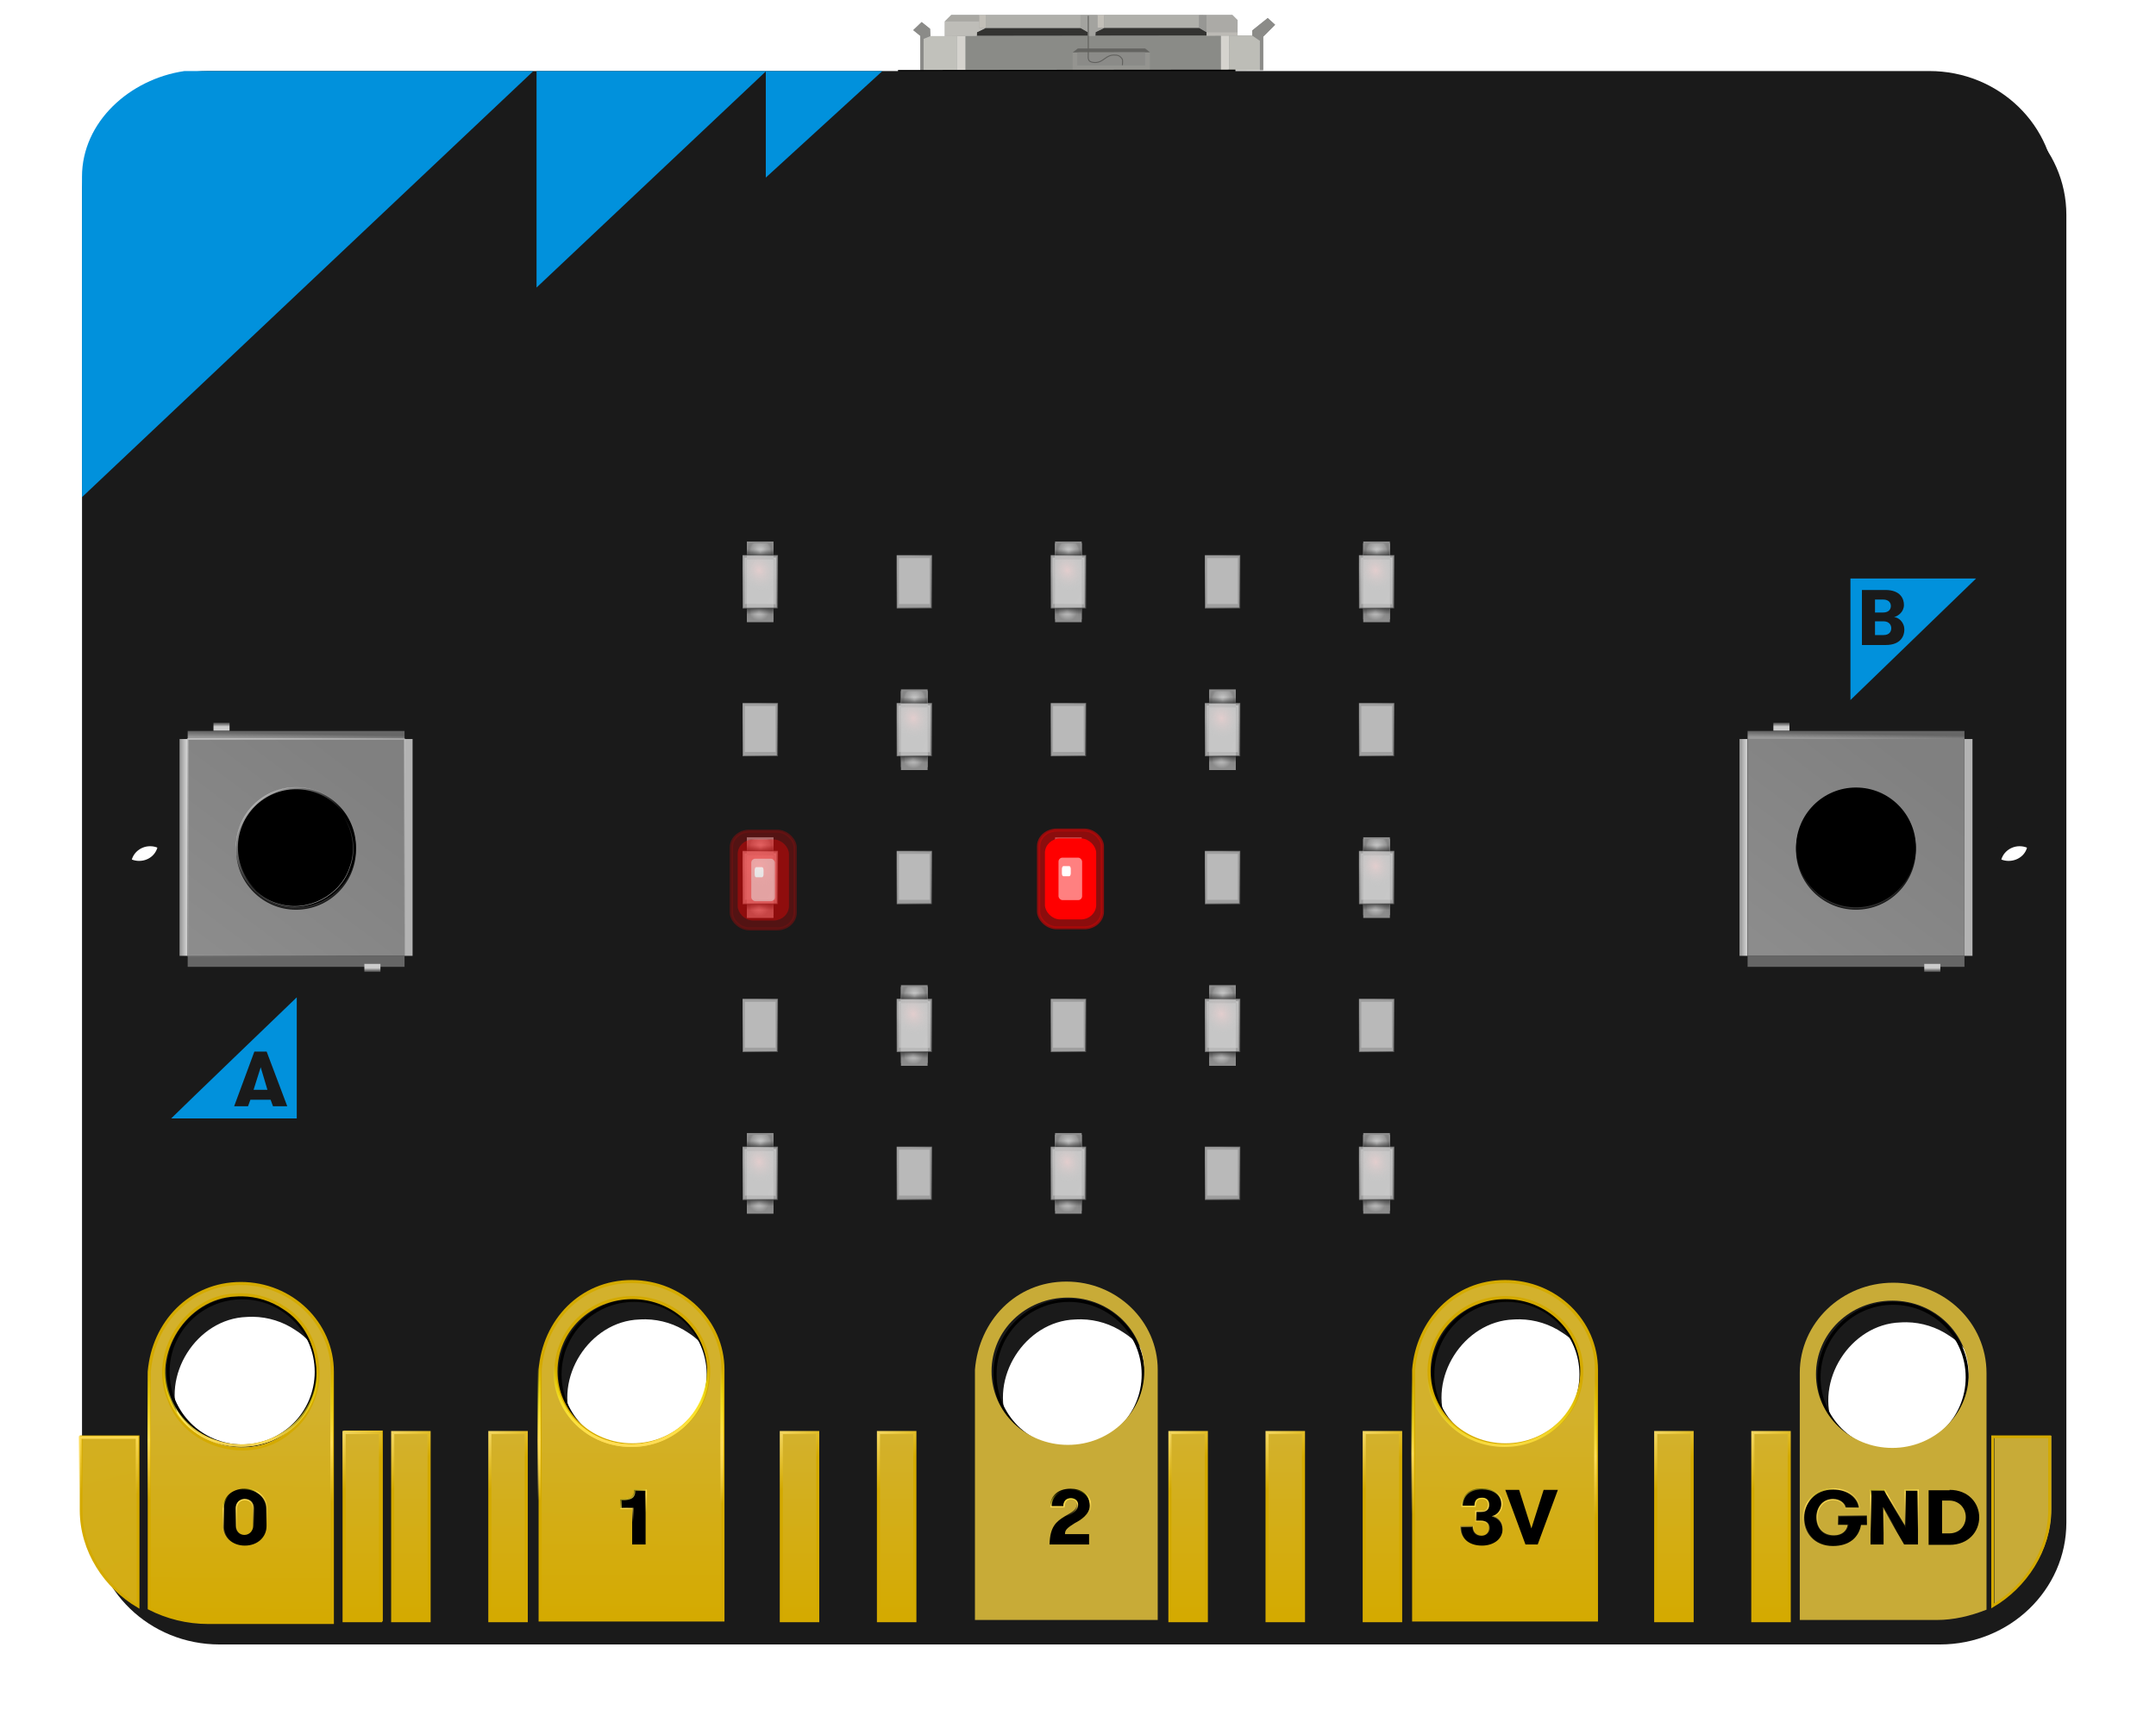 <?xml version="1.0" encoding="UTF-8"?>
<svg width="208.91mm" height="168.11mm" enable-background="new" version="1.1" viewBox="0 0 208.91 168.11" xmlns="http://www.w3.org/2000/svg" xmlns:cc="http://creativecommons.org/ns#" xmlns:dc="http://purl.org/dc/elements/1.1/" xmlns:osb="http://www.openswatchbook.org/uri/2009/osb" xmlns:rdf="http://www.w3.org/1999/02/22-rdf-syntax-ns#" xmlns:xlink="http://www.w3.org/1999/xlink">
 <defs>
  <linearGradient id="linearGradient10710">
   <stop stop-color="#ffe680" offset="0"/>
   <stop stop-color="#d4aa00" offset="1"/>
  </linearGradient>
  <linearGradient id="linearGradient10704">
   <stop stop-color="#d4aa00" offset="0"/>
   <stop stop-color="#d3b12c" offset="1"/>
  </linearGradient>
  <linearGradient id="linearGradient22993">
   <stop stop-color="#808080" offset="0"/>
   <stop stop-color="#8c8c8c" offset="1"/>
  </linearGradient>
  <linearGradient id="linearGradient23003">
   <stop stop-color="#fff" offset="0"/>
   <stop stop-color="#fff" stop-opacity="0" offset="1"/>
  </linearGradient>
  <linearGradient id="linearGradient23519">
   <stop stop-color="#ccc" offset="0"/>
   <stop stop-color="#8c8c8c" offset="1"/>
  </linearGradient>
  <linearGradient id="linearGradient24549">
   <stop stop-color="#fff" offset="0"/>
   <stop stop-color="#adadad" stop-opacity=".6" offset=".693"/>
   <stop stop-color="#333" stop-opacity="0" offset="1"/>
  </linearGradient>
  <linearGradient id="linearGradient24179">
   <stop offset="0"/>
   <stop stop-opacity="0" offset="1"/>
  </linearGradient>
  <linearGradient id="linearGradient24275">
   <stop stop-color="#333" offset="0"/>
   <stop stop-color="#333" stop-opacity="0" offset="1"/>
  </linearGradient>
  <linearGradient id="linearGradient24539">
   <stop stop-color="#ffd5d5" offset="0"/>
   <stop stop-color="#ccc" stop-opacity="0" offset="1"/>
  </linearGradient>
  <linearGradient id="linearGradient24361">
   <stop stop-color="#ff0" stop-opacity="0" offset="0"/>
   <stop stop-color="#fd5" offset=".552"/>
   <stop stop-color="#fd5" stop-opacity="0" offset="1"/>
  </linearGradient>
  <linearGradient id="linearGradient22703">
   <stop stop-color="#ccc" offset="0"/>
   <stop stop-color="#ccc" stop-opacity="0" offset="1"/>
  </linearGradient>
  <filter id="filter23159" x="-.077" y="-.077" width="1.154" height="1.154" color-interpolation-filters="sRGB">
   <feGaussianBlur stdDeviation="1.041"/>
  </filter>
  <filter id="filter23261" x="-.017" y="-.017" width="1.034" height="1.034" color-interpolation-filters="sRGB">
   <feGaussianBlur stdDeviation="0.224"/>
  </filter>
  <linearGradient id="linearGradient24451" x1="464.57" x2="466.07" y1="368.43" y2="381.72" gradientUnits="userSpaceOnUse" xlink:href="#linearGradient24437"/>
  <linearGradient id="linearGradient24437">
   <stop stop-color="#ff0" stop-opacity="0" offset="0"/>
   <stop stop-color="#fd5" offset=".252"/>
   <stop stop-color="#fd5" stop-opacity="0" offset="1"/>
  </linearGradient>
  <linearGradient id="linearGradient24453" x1="439.37" x2="446.7" y1="369.02" y2="383.37" gradientUnits="userSpaceOnUse" xlink:href="#linearGradient24437"/>
  <linearGradient id="linearGradient24445" x1="356.77" x2="361.02" y1="366.15" y2="382.01" gradientUnits="userSpaceOnUse" xlink:href="#linearGradient24361"/>
  <linearGradient id="linearGradient24425" x1="251.1" x2="252.15" y1="371.16" y2="377.99" gradientUnits="userSpaceOnUse" xlink:href="#linearGradient24361"/>
  <linearGradient id="linearGradient24423" x1="137.76" x2="142.98" y1="370.24" y2="377.37" gradientUnits="userSpaceOnUse" xlink:href="#linearGradient24361"/>
  <linearGradient id="linearGradient24435" x1="38.413" x2="43.169" y1="372.26" y2="382.1" gradientUnits="userSpaceOnUse" xlink:href="#linearGradient24437"/>
  <linearGradient id="linearGradient23165" x1="267.25" x2="287.51" y1="527.86" y2="509.34" gradientTransform="matrix(.353 0 0 .353 -4.031 40.362)" gradientUnits="userSpaceOnUse" xlink:href="#linearGradient23003"/>
  <linearGradient id="linearGradient23785">
   <stop stop-color="#fc0" offset="0"/>
   <stop stop-color="#c8ab37" stop-opacity="0" offset="1"/>
  </linearGradient>
  <radialGradient id="radialGradient12353" cx="132.58" cy="503.1" r="249.35" gradientTransform="matrix(1.723 -.085 .018 .402 -42.573 216.19)" gradientUnits="userSpaceOnUse" xlink:href="#linearGradient10704"/>
  <radialGradient id="radialGradient12357" cx="132.58" cy="503.1" r="249.35" gradientTransform="matrix(1.723 -.085 .018 .402 -42.573 216.19)" gradientUnits="userSpaceOnUse" xlink:href="#linearGradient23785"/>
  <radialGradient id="radialGradient12359" cx="132.58" cy="503.1" r="249.35" gradientTransform="matrix(.66 -.031 .007 .149 -257.54 101.54)" gradientUnits="userSpaceOnUse" xlink:href="#linearGradient23785"/>
  <linearGradient id="linearGradient14872" x1="259.5" x2="312.2" y1="497.62" y2="537.39" gradientTransform="matrix(.353 0 0 .353 -4.031 40.362)" gradientUnits="userSpaceOnUse" xlink:href="#linearGradient22993"/>
  <linearGradient id="linearGradient14874" x1="489.08" x2="489.08" y1="252.95" y2="254.4" gradientUnits="userSpaceOnUse" xlink:href="#linearGradient22703"/>
  <linearGradient id="linearGradient14882" x1="267.25" x2="287.51" y1="527.86" y2="509.34" gradientTransform="rotate(195 285.96 510.35)" gradientUnits="userSpaceOnUse" xlink:href="#linearGradient23003"/>
  <linearGradient id="linearGradient14918" x1="243.79" x2="243.21" y1="340.81" y2="376.29" gradientUnits="userSpaceOnUse" xlink:href="#linearGradient24361"/>
  <linearGradient id="linearGradient14924" x1="243.79" x2="243.21" y1="340.81" y2="376.29" gradientTransform="matrix(.383 0 0 .37 -241.31 21.678)" gradientUnits="userSpaceOnUse" xlink:href="#linearGradient24361"/>
  <linearGradient id="linearGradient14960" x1="243.79" x2="243.21" y1="340.81" y2="376.29" gradientTransform="matrix(0 -.383 .37 0 21.678 241.31)" gradientUnits="userSpaceOnUse" xlink:href="#linearGradient24361"/>
  <linearGradient id="linearGradient7152" x1="98.348" x2="98.348" y1="-231.05" y2="-231.62" gradientUnits="userSpaceOnUse">
   <stop stop-color="#ccc" offset="0"/>
   <stop stop-color="#999" offset="1"/>
  </linearGradient>
  <linearGradient id="linearGradient7160" x1="221.33" x2="221.32" y1="86.332" y2="85.812" gradientUnits="userSpaceOnUse">
   <stop stop-color="#999" offset="0"/>
   <stop stop-color="#666" offset="1"/>
  </linearGradient>
  <filter id="filter10171" x="-.448" y="-.263" width="1.897" height="1.525" color-interpolation-filters="sRGB">
   <feGaussianBlur stdDeviation="0.483"/>
  </filter>
  <filter id="filter10391" x="-.188" y="-.11" width="1.377" height="1.221" color-interpolation-filters="sRGB">
   <feGaussianBlur stdDeviation="0.203"/>
  </filter>
  <filter id="filter10591" x="-1.774" y="-.257" width="4.548" height="1.514" color-interpolation-filters="sRGB">
   <feGaussianBlur stdDeviation="0.951"/>
  </filter>
  <filter id="filter10655" x="-1.093" y="-.64" width="3.185" height="2.28" color-interpolation-filters="sRGB">
   <feGaussianBlur stdDeviation="1.178"/>
  </filter>
  <linearGradient id="linearGradient10716" x1="171.68" x2="150.93" y1="223.39" y2="223.3" gradientUnits="userSpaceOnUse" xlink:href="#linearGradient10704"/>
  <linearGradient id="linearGradient10806" x1="171.68" x2="150.93" y1="223.39" y2="223.3" gradientTransform="matrix(0 3.78 -3.78 0 769.35 -81.685)" gradientUnits="userSpaceOnUse" xlink:href="#linearGradient10704"/>
  <linearGradient id="linearGradient10808" x1="-215.45" x2="-211.76" y1="128.36" y2="132.43" gradientTransform="matrix(0 3.78 -3.78 0 677.43 -87.016)" gradientUnits="userSpaceOnUse" xlink:href="#linearGradient10710"/>
  <linearGradient id="linearGradient10812" x1="243.79" x2="243.21" y1="340.81" y2="376.29" gradientTransform="matrix(0 -.383 .37 0 21.678 279.13)" gradientUnits="userSpaceOnUse" xlink:href="#linearGradient24361"/>
  <linearGradient id="linearGradient13368" x1="-215.45" x2="-211.76" y1="128.36" y2="132.43" gradientTransform="translate(-1.411 24.322)" gradientUnits="userSpaceOnUse" xlink:href="#linearGradient10710"/>
  <linearGradient id="linearGradient13378" x1="243.46" x2="314.99" y1="521.91" y2="490.82" gradientTransform="matrix(.353 0 0 .353 -4.031 40.362)" gradientUnits="userSpaceOnUse" xlink:href="#linearGradient23003"/>
  <linearGradient id="linearGradient13404" x1="-213.88" x2="-213.88" y1="171.72" y2="153.49" gradientUnits="userSpaceOnUse" xlink:href="#linearGradient10704"/>
  <filter id="filter16055" x="-1.318" y="-.772" width="3.637" height="2.545" color-interpolation-filters="sRGB">
   <feGaussianBlur stdDeviation="1.421"/>
  </filter>
  <filter id="filter9604" x="-.059" y="-.04" width="1.119" height="1.081" color-interpolation-filters="sRGB">
   <feGaussianBlur stdDeviation="0.682"/>
  </filter>
  <filter id="filter10089" x="-.047" y="-.06" width="1.094" height="1.12" color-interpolation-filters="sRGB">
   <feGaussianBlur stdDeviation="14.177"/>
  </filter>
  <filter id="filter9372" x="-.012" y="-.012" width="1.024" height="1.024" color-interpolation-filters="sRGB">
   <feGaussianBlur stdDeviation="0.057"/>
  </filter>
  <linearGradient id="linearGradient1670" x1="259.5" x2="312.2" y1="497.62" y2="537.39" gradientTransform="matrix(.854 0 0 .299 18.152 502.57)" gradientUnits="userSpaceOnUse" xlink:href="#linearGradient22993"/>
  <linearGradient id="linearGradient1672" x1="243.46" x2="314.99" y1="521.91" y2="490.82" gradientTransform="matrix(.515 0 0 .344 114.9 479.66)" gradientUnits="userSpaceOnUse" xlink:href="#linearGradient23003"/>
  <linearGradient id="linearGradient1674" x1="314.45" x2="264.11" y1="517.77" y2="517.77" gradientTransform="matrix(.181 0 0 .299 190.4 502.57)" gradientUnits="userSpaceOnUse" xlink:href="#linearGradient22993"/>
  <linearGradient id="linearGradient1676" x1="314.45" x2="264.11" y1="517.77" y2="517.77" gradientTransform="matrix(.201 0 0 .299 184.32 502.57)" gradientUnits="userSpaceOnUse" xlink:href="#linearGradient22993"/>
  <linearGradient id="linearGradient1678" x1="314.45" x2="264.11" y1="517.77" y2="517.77" gradientTransform="matrix(.202 0 0 .299 -341.45 -807.78)" gradientUnits="userSpaceOnUse" xlink:href="#linearGradient22993"/>
  <radialGradient id="radialGradient1680" cx="-290.16" cy="-654.83" r="4.656" gradientTransform="matrix(-1.042 -1.008 .954 -1 40.179 -1601.7)" gradientUnits="userSpaceOnUse" xlink:href="#linearGradient23519"/>
  <radialGradient id="radialGradient1682" cx="241.01" cy="-655.03" r="4.062" gradientTransform="matrix(-2.732 3.7815e-7 -2.6302e-7 -2.313 901.49 -2170.4)" gradientUnits="userSpaceOnUse" xlink:href="#linearGradient24549"/>
  <linearGradient id="linearGradient1684" x1="242.74" x2="271.26" y1="670.54" y2="643.58" gradientTransform="matrix(.985 0 0 .983 -521.46 10.717)" gradientUnits="userSpaceOnUse" xlink:href="#linearGradient24179"/>
  <linearGradient id="linearGradient1686" x1="-241.79" x2="-247.3" y1="-655.11" y2="-655.11" gradientTransform="matrix(.976 0 0 1 482.33 1310.3)" gradientUnits="userSpaceOnUse" xlink:href="#linearGradient24275"/>
  <linearGradient id="linearGradient1688" x1="-241.79" x2="-247.3" y1="-655.11" y2="-655.11" gradientTransform="matrix(.976 0 0 1 -43.089 1.9957e-6)" gradientUnits="userSpaceOnUse" xlink:href="#linearGradient24275"/>
  <radialGradient id="radialGradient1690" cx="-265.55" cy="655.3" r="18.049" gradientTransform="matrix(-.7 .318 -.277 -.61 -259.33 1138.7)" gradientUnits="userSpaceOnUse" xlink:href="#linearGradient24539"/>
 </defs>
 <g id="Micro-usb">
  <g transform="matrix(.265 0 0 .265 -1529.8 58.341)">
   <g transform="matrix(.456 0 0 .456 3620.9 -271.48)">
    <g>
     <path d="m5457.1 169.08v-27.775l-5.663-4.584 6.742-6.472 6.742 5.393 0.27 5.933h11.595v-11.865l5.124-5.123h225.44l4.18 4.18v12.27h11.73v-4.045l12.404-9.977 5.933 5.393-9.573 9.573v26.831z" fill="#999"/>
     <g stroke-opacity="0">
      <path d="m5493.4 169.05v-27.505h-6.742v27.505z" fill="#d5d3ce"/>
      <path d="m5504.2 124.6v10.363h5.393v-10.402z" fill="#c2bfb8"/>
      <path d="m5599.1 124.55v10.3h5.393v-10.339z" fill="#c2bfb8"/>
      <path d="m5704.8 168.85-0.022-27.748h-6.742l0.022 27.748z" fill="#d5d3ce"/>
     </g>
     <path d="m5704.8 168.85-0.022-27.748 18.509-0.061 6.125 4.18v23.595z" fill="#bdbdb7"/>
     <path d="m5502.5 138.4 7.079-3.438h75.976l5.938 3.428v2.976h-89.128z" fill="#333331" stroke-opacity="0"/>
     <path d="m5597.6 138.32 7.079-3.438h75.976l5.938 3.428v2.976h-89.128z" fill="#333331"/>
    </g>
    <path d="m5579.6 151.58v14.13l2.45 2.578h62.344l2.586-2.721v-14.082z" fill-opacity="0" stroke="#a1a19d" stroke-width=".976px"/>
    <g>
     <path d="m5493.4 168.85v-27.505l204.65-0.243 0.022 27.748z" fill="#8a8b87" stroke-opacity="0"/>
     <path d="m5723.3 141.04v-4.045l12.404-9.977 5.933 5.393-9.573 9.573v26.831h-2.639v-23.595z" fill="#8b8b88"/>
     <path d="m5465.2 141.58-0.27-5.933-6.742-5.393-6.742 6.472 5.663 4.584v27.775h2.653v-25.331z" fill="#8b8b88"/>
     <path d="m5476.8 129.71 5.124-5.123 22.314 8e-3 0.01 5.111z" fill="#a9a8a3"/>
     <path d="m5509.6 124.56v10.402h75.976v-10.425z" fill="#b0b0ab"/>
     <path d="m5459.8 169.08v-25.331l5.436-2.174 21.438-0.032v27.505z" fill="#c1c1bb"/>
     <path d="m5604.5 124.51v10.339l76.164 0.025v-10.334z" fill="#b0b0ab"/>
     <path d="m5585.6 134.96v-10.425l13.517 0.02v10.3l5.581 0.025-7.079 3.438-0.135 2.966-5.946 0.079v-2.976z" fill="#a3a39f"/>
     <path d="m5476.8 141.58v-11.865l27.448-5e-3 -0.01 5.252 5.393 2.7e-4 -7.079 3.438-0.135 2.966z" fill="#bebdb8"/>
     <path d="m5686.6 138.31v-13.729l-5.938-0.034v10.334z" fill="#979794"/>
     <path d="m5686.6 141.28v-2.976h24.877l0.042 2.729z" fill="#bcbab5"/>
     <path d="m5686.6 138.31v-13.729l20.739 0.01 4.18 4.18-0.042 9.54z" fill="#abaaa6"/>
     <path d="m5637.2 154.49h3.978v14.231h-61.96v-14.142h3.889v10.341h54.094z" fill="#949490"/>
     <path d="m5579.3 154.58 4.154-3.182h53.917l3.889 3.094z" fill="#646461"/>
     <path d="m5583.1 154.58 54.094-0.088v10.43h-54.094z" fill="#8b8b88"/>
    </g>
    <path transform="matrix(1.001 0 0 .975 -7.956 4.158)" d="m5621.5 164.84c0.01-1.604 0.293-3.3 0-4.805-1.611-2.75-3.547-3.633-5.657-3.516-7.646-0.785-9.041 6.046-16.263 6.094-4.678-0.13-5.221-1.884-5.48-3.75l0.052-4.454v-30.229" fill="none" filter="url(#filter9604)" stroke="#61615e" stroke-width=".814px"/>
   </g>
  </g>
 </g>
 <g id="Shadow">
  <path d="m87.015 6.914 32.693-0.033" fill="none" stroke="#000" stroke-width=".265px"/>
  <path transform="scale(.265)" d="m80.245 34.026c-25.5 0-46.219 19.983-46.219 44.576v478.17c0 24.593 20.719 44.576 46.219 44.576h629.1c25.5 0 46.219-19.983 46.219-44.576v-478.17c0-24.593-20.574-44.576-46.074-44.576zm-25.355 275.42c3.912 0 6.955 3.074 6.955 6.707 0 3.773-3.043 6.709-6.955 6.709-3.912 0-6.953-3.076-6.953-6.709 0-3.773 3.186-6.707 6.953-6.707zm683.58 0c3.912 0 6.955 3.074 6.955 6.707 0.145 3.773-3.043 6.709-6.955 6.709-3.912 0-6.955-3.076-6.955-6.709 0-3.773 3.188-6.707 6.955-6.707zm-645.91 172.08c5.494 0.084 10.949 1.795 15.496 4.891 15.491 9.753 16.412 34.5 1.697 45.385-13.895 11.906-37.818 5.484-43.855-11.797-7.3-16.812 5.985-37.816 24.309-38.414 0.784-0.055 1.569-0.076 2.353-0.065zm143.58 0.926c5.495 0.09 10.934 1.789 15.486 4.889 15.483 9.752 16.422 34.507 1.697 45.383-13.894 11.925-37.82 5.481-43.863-11.795-7.279-16.821 5.997-37.805 24.322-38.416 0.785-0.053 1.572-0.073 2.357-0.06zm159.29 0c5.495 0.09 10.934 1.789 15.486 4.889 15.485 9.754 16.42 34.503 1.697 45.383-13.894 11.924-37.82 5.482-43.861-11.795-7.287-16.823 5.997-37.806 24.322-38.416 0.785-0.053 1.571-0.073 2.356-0.06zm160.36 0c5.495 0.09 10.934 1.789 15.486 4.889 15.485 9.754 16.42 34.503 1.697 45.383-13.894 11.925-37.82 5.481-43.863-11.795-7.282-16.823 5.998-37.803 24.324-38.416 0.785-0.053 1.571-0.073 2.356-0.06zm141.42 1.074c5.495 0.084 10.947 1.797 15.494 4.893 15.489 9.752 16.412 34.498 1.697 45.383-13.895 11.905-37.818 5.486-43.855-11.795-7.302-16.811 5.985-37.818 24.309-38.416 0.784-0.055 1.571-0.076 2.356-0.065z" enable-background="new" fill="#1a1a1a" filter="url(#filter10089)"/>
 </g>
 <g id="Board" transform="translate(6.617 -63.801)">
  <g>
   <g transform="rotate(90 96.697 145.77)">
    <path transform="matrix(0 -.265 .265 0 21.612 241.44)" d="m47.365 0c-25.5 0-46.219 19.983-46.219 44.576v478.17c0 24.593 20.719 44.576 46.219 44.576h629.1c25.5 0 46.219-19.983 46.219-44.576v-478.17c0-24.593-20.574-44.576-46.074-44.576zm-25.355 275.42c3.912 0 6.955 3.074 6.955 6.707 0 3.773-3.043 6.709-6.955 6.709-3.912 0-6.953-3.076-6.953-6.709 0-3.773 3.186-6.707 6.953-6.707zm683.58 0c3.912 0 6.955 3.074 6.955 6.707 0.145 3.773-3.043 6.709-6.955 6.709-3.912 0-6.955-3.076-6.955-6.709 0-3.773 3.188-6.707 6.955-6.707zm-645.91 172.08c5.494 0.084 10.949 1.795 15.496 4.891 15.491 9.753 16.412 34.5 1.697 45.385-13.895 11.906-37.818 5.484-43.855-11.797-7.3-16.812 5.985-37.816 24.309-38.414 0.784-0.055 1.569-0.076 2.353-0.065zm143.58 0.926c5.495 0.09 10.934 1.789 15.486 4.889 15.483 9.752 16.422 34.507 1.697 45.383-13.894 11.925-37.82 5.481-43.863-11.795-7.279-16.821 5.997-37.805 24.322-38.416 0.785-0.053 1.572-0.073 2.357-0.06zm159.29 0c5.495 0.09 10.934 1.789 15.486 4.889 15.485 9.754 16.42 34.503 1.697 45.383-13.894 11.924-37.82 5.482-43.861-11.795-7.287-16.823 5.997-37.806 24.322-38.416 0.785-0.053 1.571-0.073 2.356-0.06zm160.36 0c5.495 0.09 10.934 1.789 15.486 4.889 15.485 9.754 16.42 34.503 1.697 45.383-13.894 11.925-37.82 5.481-43.863-11.795-7.282-16.823 5.998-37.803 24.324-38.416 0.785-0.053 1.571-0.073 2.356-0.06zm141.42 1.074c5.495 0.084 10.947 1.797 15.494 4.893 15.489 9.752 16.412 34.498 1.697 45.383-13.895 11.905-37.818 5.486-43.855-11.795-7.302-16.811 5.985-37.818 24.309-38.416 0.784-0.055 1.571-0.076 2.356-0.065z" fill="#1a1a1a"/>
    <g fill="none" stroke="#000" stroke-width=".3">
     <circle transform="rotate(-90)" cx="-225.62" cy="147.67" r="7.181"/>
     <circle transform="rotate(-90)" cx="-187.64" cy="147.92" r="7.181"/>
     <circle transform="rotate(-90)" cx="-145.49" cy="147.92" r="7.181"/>
     <circle transform="rotate(-90)" cx="-103.07" cy="147.92" r="7.181"/>
     <circle transform="rotate(-90)" cx="-65.646" cy="148.2" r="7.181"/>
    </g>
    <g fill="#c8ab37" stroke-width=".265">
     <path d="m153.86 241.22h7.098c3.993 0 7.468-2.377 9.317-5.52h-16.415z"/>
     <path d="m170.24 55.83c-1.849-3.143-5.324-5.52-9.28-5.52h-7.098v5.52z"/>
     <rect transform="rotate(-90)" x="-215.65" y="153.49" width="3.527" height="18.227"/>
     <path d="m138.92 187.89c0 4.907 3.808 8.472 8.54 8.855h24.253v-17.711h-24.253c-4.695 0-8.54 3.949-8.54 8.855zm15.824-0.077c0 4.102-3.18 7.399-7.136 7.399s-7.136-3.297-7.136-7.399c0-4.102 3.216-7.399 7.136-7.399 3.956 0 7.136 3.297 7.136 7.399z"/>
     <path d="m138.92 145.76c0 4.907 3.808 8.472 8.54 8.855h24.253v-17.711h-24.253c-4.695 0-8.54 3.949-8.54 8.855zm15.824-0.153c0 4.102-3.18 7.399-7.136 7.399s-7.136-3.297-7.136-7.399 3.216-7.399 7.136-7.399c3.956 0 7.136 3.297 7.136 7.399z"/>
     <path d="m138.92 103.25c0 4.907 3.808 8.472 8.54 8.855h24.253v-17.711h-24.253c-4.695 0-8.54 3.949-8.54 8.855zm15.824-0.038c0 4.102-3.18 7.399-7.136 7.399s-7.136-3.297-7.136-7.399 3.216-7.399 7.136-7.399c3.956 0 7.136 3.297 7.136 7.399z"/>
     <path d="m139.03 65.644c0 4.984 3.919 9.047 8.725 9.047h0.037 23.921v-13.264c0-1.648-0.37-3.22-0.998-4.83h-22.442-0.481c-4.88 0-8.762 4.064-8.762 9.047zm16.009 0.077c0 4.102-3.179 7.399-7.136 7.399-3.956 0-7.136-3.297-7.136-7.399s3.216-7.399 7.136-7.399 7.136 3.335 7.136 7.399z"/>
    </g>
    <g transform="matrix(0 -.383 .37 0 21.612 241.22)" fill="url(#radialGradient12353)" stroke="#d4aa00" stroke-width=".703">
     <path d="m0 357.7v19.2c0 10.8 6.2 20.2 14.4 25.2v-44.4z"/>
     <path d="m483.6 402c8.2-5 14.4-14.4 14.4-25.1v-19.2h-14.4z"/>
    </g>
    <rect transform="rotate(-90)" x="-215.65" y="153.49" width="3.527" height="18.227" fill="url(#radialGradient12359)" stroke="#d4aa00" stroke-width=".265"/>
    <g fill="url(#linearGradient10716)" stroke="url(#linearGradient13368)" stroke-width=".3">
     <path d="m138.92 187.89c0 4.907 3.808 8.472 8.54 8.855h24.253v-17.711h-24.253c-4.695 0-8.54 3.949-8.54 8.855zm15.824-0.077c0 4.102-3.18 7.399-7.136 7.399s-7.136-3.297-7.136-7.399c0-4.102 3.216-7.399 7.136-7.399 3.956 0 7.136 3.297 7.136 7.399z"/>
     <path d="m138.92 145.76c0 4.907 3.808 8.472 8.54 8.855h24.253v-17.711h-24.253c-4.695 0-8.54 3.949-8.54 8.855zm15.824-0.153c0 4.102-3.18 7.399-7.136 7.399s-7.136-3.297-7.136-7.399 3.216-7.399 7.136-7.399c3.956 0 7.136 3.297 7.136 7.399z"/>
     <path d="m138.92 103.25c0 4.907 3.808 8.472 8.54 8.855h24.253v-17.711h-24.253c-4.695 0-8.54 3.949-8.54 8.855zm15.824-0.038c0 4.102-3.18 7.399-7.136 7.399s-7.136-3.297-7.136-7.399 3.216-7.399 7.136-7.399c3.956 0 7.136 3.297 7.136 7.399z"/>
     <path d="m139.03 65.644c0 4.984 3.919 9.047 8.725 9.047h0.037 23.921v-13.264c0-1.648-0.37-3.22-0.998-4.83h-22.442-0.481c-4.88 0-8.762 4.064-8.762 9.047zm16.009 0.077c0 4.102-3.179 7.399-7.136 7.399-3.956 0-7.136-3.297-7.136-7.399s3.216-7.399 7.136-7.399 7.136 3.335 7.136 7.399z"/>
    </g>
    <path transform="matrix(0 -.265 .265 0 21.612 241.44)" d="m59.205 443.38c-18.546 0-32.02 14.393-33.469 32.279v86.475c6.457 3.309 13.816 5.191 21.629 5.191h45.309v-91.666c0-17.746-14.923-32.279-33.469-32.279zm0.471 4.119c5.494 0.084 10.949 1.795 15.496 4.891 6.992 4.402 11.005 11.861 11.963 19.719 0.214 1.341 0.324 2.713 0.324 4.109 0 3.42-0.659 6.683-1.85 9.688-1.687 4.627-4.591 8.8-8.74 11.869-13.895 11.906-37.818 5.484-43.855-11.797-7.3-16.812 5.985-37.816 24.309-38.414 0.784-0.055 1.569-0.076 2.353-0.065z" fill="url(#linearGradient10806)" stroke="url(#linearGradient10808)" stroke-width="1.134"/>
    <g stroke-width=".703">
     <g transform="matrix(0 -.383 .37 0 21.612 241.22)">
      <g stroke-width=".703">
       <path d="m35.9 376.4c0-2.8 2.1-5.1 5.5-5.1 3.3 0 5.5 2.4 5.5 5.1v4.7c0 2.8-2.2 5.1-5.5 5.1s-5.5-2.4-5.5-5.1zm7.6 0c0-1.3-0.8-2.3-2.2-2.3-1.3 0-2.1 1.1-2.1 2.3v4.7c0 1.2 0.8 2.3 2.1 2.3s2.2-1.1 2.2-2.3z" stroke-width=".703"/>
      </g>
     </g>
     <g transform="matrix(0 -.383 .37 0 21.612 241.22)">
      <g stroke-width=".703">
       <path d="m136.5 374.1c2.8 0 3.4-0.8 3.4-2.5h2.9v14.3h-3.4v-9.5h-3v-2.3z" stroke-width=".703"/>
      </g>
     </g>
     <g transform="matrix(0 -.383 .37 0 21.612 241.22)">
      <g stroke-width=".703">
       <path d="m248.9 378.5c1.7-1 3-1.7 3-3.1 0-1.1-0.7-1.6-1.6-1.6-1 0-1.8 0.6-1.8 2.1h-3.3c0-2.6 1.8-4.6 5.1-4.6 2.6 0 4.9 1.3 4.9 4.3 0 2.4-2.3 3.9-3.8 4.7-2 1.3-2.5 1.8-2.5 2.9h6.1v2.7h-10c0.1-4.7 1.7-6 3.9-7.4z" stroke-width=".703"/>
      </g>
     </g>
     <g transform="matrix(0 -.383 .37 0 21.612 241.22)">
      <path d="m352.1 381.1c0 1.6 0.9 2.5 2.2 2.5 1.2 0 1.9-0.9 1.9-1.9 0-1.2-0.6-2-2.1-2h-1.3v-2.6h1.3c1.5 0 1.9-0.7 1.9-1.8s-0.7-1.6-1.6-1.6c-1.4 0-1.8 0.8-1.8 2.1h-3.3c0-2.4 1.5-4.6 5.1-4.6 2.6 0 5 1.3 5 4 0 1.6-1 2.8-2.1 3.2 1.3 0.5 2.3 1.6 2.3 3.5 0 2.7-2.4 4.3-5.2 4.3-3.5 0-5.5-2.1-5.5-5.1z"/>
      <path d="m368.5 385.9h-3.1l-5.1-14.3h3.5l3.1 10.1 3.1-10.1h3.6z"/>
     </g>
     <g transform="matrix(0 -.383 .37 0 21.612 241.22)">
      <g stroke-width=".703">
       <path d="m444.4 378.3h7.4v2.5h-1.5c-0.6 3.3-3 5.5-7.1 5.5-4.8 0-7.5-3.5-7.5-7.5 0-3.9 2.8-7.5 7.5-7.5 3.8 0 6.4 2.3 6.6 5h-3.5c-0.2-1.1-1.4-2.2-3.1-2.2-2.7 0-4.1 2.3-4.1 4.7 0 2.5 1.4 4.7 4.4 4.7 2 0 3.2-1.2 3.4-2.7h-2.5z" stroke-width=".703"/>
      </g>
     </g>
     <g transform="matrix(0 -.383 .37 0 21.612 241.22)">
      <g stroke-width=".703">
       <path d="m461.4 380.9v-9.3h3.3v14.3h-3.5l-5.2-9.2v9.2h-3.3v-14.3h3.5z"/>
       <path d="m472.7 371.6c4.8 0 7.5 3.5 7.5 7.2s-2.7 7.2-7.5 7.2h-5.3v-14.3h5.3zm-1.9 2.8v8.6h1.8c2.7 0 4.2-2.1 4.2-4.3s-1.6-4.3-4.2-4.3z"/>
      </g>
     </g>
    </g>
    <g fill="none">
     <g transform="matrix(0 -.383 .37 0 21.612 241.22)">
      <g fill="none">
       <path d="m35.9 376.4c0-2.8 2.1-5.1 5.5-5.1 3.3 0 5.5 2.4 5.5 5.1v4.7c0 2.8-2.2 5.1-5.5 5.1s-5.5-2.4-5.5-5.1zm7.6 0c0-1.3-0.8-2.3-2.2-2.3-1.3 0-2.1 1.1-2.1 2.3v4.7c0 1.2 0.8 2.3 2.1 2.3s2.2-1.1 2.2-2.3z" fill="none"/>
      </g>
     </g>
     <g transform="matrix(0 -.383 .37 0 21.612 241.22)">
      <g fill="none">
       <path d="m136.5 374.1c2.8 0 3.4-0.8 3.4-2.5h2.9v14.3h-3.4v-9.5h-3v-2.3z" fill="none"/>
      </g>
     </g>
     <g transform="matrix(0 -.383 .37 0 21.612 241.22)">
      <g fill="none">
       <path d="m248.9 378.5c1.7-1 3-1.7 3-3.1 0-1.1-0.7-1.6-1.6-1.6-1 0-1.8 0.6-1.8 2.1h-3.3c0-2.6 1.8-4.6 5.1-4.6 2.6 0 4.9 1.3 4.9 4.3 0 2.4-2.3 3.9-3.8 4.7-2 1.3-2.5 1.8-2.5 2.9h6.1v2.7h-10c0.1-4.7 1.7-6 3.9-7.4z" fill="none"/>
      </g>
     </g>
     <g transform="matrix(0 -.383 .37 0 21.612 241.22)">
      <path d="m352.1 381.1c0 1.6 0.9 2.5 2.2 2.5 1.2 0 1.9-0.9 1.9-1.9 0-1.2-0.6-2-2.1-2h-1.3v-2.6h1.3c1.5 0 1.9-0.7 1.9-1.8s-0.7-1.6-1.6-1.6c-1.4 0-1.8 0.8-1.8 2.1h-3.3c0-2.4 1.5-4.6 5.1-4.6 2.6 0 5 1.3 5 4 0 1.6-1 2.8-2.1 3.2 1.3 0.5 2.3 1.6 2.3 3.5 0 2.7-2.4 4.3-5.2 4.3-3.5 0-5.5-2.1-5.5-5.1z"/>
      <path d="m368.5 385.9h-3.1l-5.1-14.3h3.5l3.1 10.1 3.1-10.1h3.6z"/>
     </g>
     <g transform="matrix(0 -.383 .37 0 21.612 241.22)">
      <g fill="none">
       <path d="m444.4 378.3h7.4v2.5h-1.5c-0.6 3.3-3 5.5-7.1 5.5-4.8 0-7.5-3.5-7.5-7.5 0-3.9 2.8-7.5 7.5-7.5 3.8 0 6.4 2.3 6.6 5h-3.5c-0.2-1.1-1.4-2.2-3.1-2.2-2.7 0-4.1 2.3-4.1 4.7 0 2.5 1.4 4.7 4.4 4.7 2 0 3.2-1.2 3.4-2.7h-2.5z" fill="none"/>
      </g>
     </g>
     <g transform="matrix(0 -.383 .37 0 21.612 241.22)">
      <g fill="none">
       <path d="m461.4 380.9v-9.3h3.3v14.3h-3.5l-5.2-9.2v9.2h-3.3v-14.3h3.5z"/>
       <path d="m472.7 371.6c4.8 0 7.5 3.5 7.5 7.2s-2.7 7.2-7.5 7.2h-5.3v-14.3h5.3zm-1.9 2.8v8.6h1.8c2.7 0 4.2-2.1 4.2-4.3s-1.6-4.3-4.2-4.3z"/>
      </g>
     </g>
     <g stroke-width=".351">
      <g transform="matrix(0 -.383 .37 0 21.629 241.2)" stroke="url(#linearGradient24435)">
       <g fill="none" stroke="url(#linearGradient24435)" stroke-width=".351">
        <path d="m35.9 376.4c0-2.8 2.1-5.1 5.5-5.1 3.3 0 5.5 2.4 5.5 5.1v4.7c0 2.8-2.2 5.1-5.5 5.1s-5.5-2.4-5.5-5.1zm7.6 0c0-1.3-0.8-2.3-2.2-2.3-1.3 0-2.1 1.1-2.1 2.3v4.7c0 1.2 0.8 2.3 2.1 2.3s2.2-1.1 2.2-2.3z" fill="none" stroke="url(#linearGradient24435)" stroke-width=".351"/>
       </g>
      </g>
      <g transform="matrix(0 -.383 .37 0 21.639 241.16)" stroke="url(#linearGradient24423)">
       <g fill="none" stroke="url(#linearGradient24423)" stroke-width=".351">
        <path d="m136.5 374.1c2.8 0 3.4-0.8 3.4-2.5h2.9v14.3h-3.4v-9.5h-3v-2.3z" fill="none" stroke="url(#linearGradient24423)" stroke-width=".351"/>
       </g>
      </g>
      <g transform="matrix(0 -.383 .37 0 21.668 241.16)" stroke="url(#linearGradient24425)">
       <g fill="none" stroke="url(#linearGradient24425)" stroke-width=".351">
        <path d="m248.9 378.5c1.7-1 3-1.7 3-3.1 0-1.1-0.7-1.6-1.6-1.6-1 0-1.8 0.6-1.8 2.1h-3.3c0-2.6 1.8-4.6 5.1-4.6 2.6 0 4.9 1.3 4.9 4.3 0 2.4-2.3 3.9-3.8 4.7-2 1.3-2.5 1.8-2.5 2.9h6.1v2.7h-10c0.1-4.7 1.7-6 3.9-7.4z" fill="none" stroke="url(#linearGradient24425)" stroke-width=".351"/>
       </g>
      </g>
      <g transform="matrix(0 -.383 .37 0 21.656 241.2)" stroke="url(#linearGradient24445)">
       <path d="m352.1 381.1c0 1.6 0.9 2.5 2.2 2.5 1.2 0 1.9-0.9 1.9-1.9 0-1.2-0.6-2-2.1-2h-1.3v-2.6h1.3c1.5 0 1.9-0.7 1.9-1.8s-0.7-1.6-1.6-1.6c-1.4 0-1.8 0.8-1.8 2.1h-3.3c0-2.4 1.5-4.6 5.1-4.6 2.6 0 5 1.3 5 4 0 1.6-1 2.8-2.1 3.2 1.3 0.5 2.3 1.6 2.3 3.5 0 2.7-2.4 4.3-5.2 4.3-3.5 0-5.5-2.1-5.5-5.1z"/>
       <path d="m368.5 385.9h-3.1l-5.1-14.3h3.5l3.1 10.1 3.1-10.1h3.6z"/>
      </g>
      <g transform="matrix(0 -.383 .37 0 21.629 241.2)" stroke="url(#linearGradient24453)">
       <g fill="none" stroke="url(#linearGradient24453)" stroke-width=".351">
        <path d="m444.4 378.3h7.4v2.5h-1.5c-0.6 3.3-3 5.5-7.1 5.5-4.8 0-7.5-3.5-7.5-7.5 0-3.9 2.8-7.5 7.5-7.5 3.8 0 6.4 2.3 6.6 5h-3.5c-0.2-1.1-1.4-2.2-3.1-2.2-2.7 0-4.1 2.3-4.1 4.7 0 2.5 1.4 4.7 4.4 4.7 2 0 3.2-1.2 3.4-2.7h-2.5z" fill="none" stroke="url(#linearGradient24453)" stroke-width=".351"/>
       </g>
      </g>
      <g transform="matrix(0 -.383 .37 0 21.629 241.2)" stroke="url(#linearGradient24451)">
       <g fill="none" stroke="url(#linearGradient24451)" stroke-width=".351">
        <path d="m461.4 380.9v-9.3h3.3v14.3h-3.5l-5.2-9.2v9.2h-3.3v-14.3h3.5z"/>
        <path d="m472.7 371.6c4.8 0 7.5 3.5 7.5 7.2s-2.7 7.2-7.5 7.2h-5.3v-14.3h5.3zm-1.9 2.8v8.6h1.8c2.7 0 4.2-2.1 4.2-4.3s-1.6-4.3-4.2-4.3z"/>
       </g>
      </g>
     </g>
     <g transform="matrix(0 -.383 .37 0 21.678 241.31)" stroke="url(#linearGradient14918)" stroke-width=".703">
      <path d="m0 357.7v19.2c0 10.8 6.2 20.2 14.4 25.2v-44.4z"/>
      <path d="m483.6 402c8.2-5 14.4-14.4 14.4-25.1v-19.2h-14.4z"/>
     </g>
     <rect transform="rotate(-90)" x="-215.74" y="153.55" width="3.527" height="18.227" stroke="url(#linearGradient14924)" stroke-width=".265"/>
     <g stroke="url(#linearGradient14960)" stroke-width=".265">
      <path d="m138.99 187.99c0 4.907 3.808 8.472 8.54 8.855h24.253v-17.711h-24.253c-4.695 0-8.54 3.949-8.54 8.855zm15.824-0.077c0 4.102-3.179 7.399-7.136 7.399s-7.136-3.297-7.136-7.399c0-4.102 3.216-7.399 7.136-7.399 3.956 0 7.136 3.297 7.136 7.399z"/>
      <path d="m138.99 145.86c0 4.907 3.808 8.472 8.54 8.855h24.253v-17.711h-24.253c-4.695 0-8.54 3.949-8.54 8.855zm15.824-0.153c0 4.102-3.179 7.399-7.136 7.399s-7.136-3.297-7.136-7.399 3.216-7.399 7.136-7.399c3.956 0 7.136 3.297 7.136 7.399z"/>
      <path d="m138.99 103.34c0 4.907 3.808 8.472 8.54 8.855h24.253v-17.711h-24.253c-4.695 0-8.54 3.949-8.54 8.855zm15.824-0.038c0 4.102-3.179 7.399-7.136 7.399s-7.136-3.297-7.136-7.399 3.216-7.399 7.136-7.399c3.956 0 7.136 3.297 7.136 7.399z"/>
      <path d="m139.1 65.736c0 4.984 3.919 9.047 8.725 9.047h0.037 23.92v-13.264c0-1.648-0.37-3.22-0.998-4.83h-22.442-0.481c-4.88 0-8.762 4.064-8.762 9.047zm16.009 0.077c0 4.102-3.179 7.399-7.136 7.399s-7.136-3.297-7.136-7.399 3.216-7.399 7.136-7.399 7.136 3.335 7.136 7.399z"/>
      <path d="m138.99 187.99c0 4.907 3.808 8.472 8.54 8.855h24.253v-17.711h-24.253c-4.695 0-8.54 3.949-8.54 8.855zm15.824-0.077c0 4.102-3.179 7.399-7.136 7.399s-7.136-3.297-7.136-7.399c0-4.102 3.216-7.399 7.136-7.399 3.956 0 7.136 3.297 7.136 7.399z"/>
      <path d="m138.99 187.99c0 4.907 3.808 8.472 8.54 8.855h24.253v-17.711h-24.253c-4.695 0-8.54 3.949-8.54 8.855zm15.824-0.077c0 4.102-3.179 7.399-7.136 7.399s-7.136-3.297-7.136-7.399c0-4.102 3.216-7.399 7.136-7.399 3.956 0 7.136 3.297 7.136 7.399z"/>
     </g>
    </g>
    <g id="UnlitLEDs" transform="matrix(1 0 0 -1 0 290.81)" stroke-width="2.429">
     <g transform="matrix(.145 0 0 .145 33.024 20.385)" enable-background="new">
      <rect transform="rotate(-90)" x="-702.9" y="215.41" width="95.593" height="94.587" ry="3.68" fill="none"/>
      <g>
       <rect x="236.87" y="646.27" width="50.853" height="17.811" rx="0" ry="0" fill="url(#linearGradient1670)"/>
       <rect x="246.83" y="644.93" width="30.673" height="20.485" rx="0" ry="0" fill="#e6e6e6" opacity=".5" stroke="url(#linearGradient1672)" stroke-width=".911"/>
       <rect x="236.87" y="646.27" width="10.804" height="17.811" rx="0" ry="0" fill="url(#linearGradient1674)"/>
       <rect x="235.72" y="646.27" width="11.952" height="17.811" rx="0" ry="0" fill="url(#linearGradient1676)"/>
       <rect transform="scale(-1)" x="-289.63" y="-664.08" width="12.048" height="17.811" rx="0" ry="0" fill="url(#linearGradient1678)"/>
       <rect x="244.78" y="643.4" width="35.715" height="23.668" rx="0" ry="0" fill="#ccc" opacity=".5"/>
       <rect transform="scale(-1)" x="-288.39" y="-661.56" width="7.95" height="12.92" rx="0" ry="0" fill="url(#radialGradient1680)"/>
       <rect transform="scale(1,-1)" x="236.87" y="-663.12" width="8.123" height="15.916" rx="0" ry="0" fill="url(#radialGradient1682)" opacity=".7"/>
       <rect transform="scale(-1,1)" x="-280.3" y="643.47" width="35.187" height="23.277" rx="0" ry="0" fill="#ccc" opacity=".5" stroke="url(#linearGradient1684)" stroke-width=".911"/>
       <rect x="240.59" y="646.21" width="4.455" height="17.866" rx="0" ry="0" fill="url(#linearGradient1686)"/>
       <rect transform="scale(-1)" x="-284.83" y="-664.08" width="4.455" height="17.866" rx="0" ry="0" fill="url(#linearGradient1688)"/>
       <rect transform="scale(-1,1)" x="-280.3" y="643.47" width="35.187" height="23.277" rx="0" ry="0" fill="url(#radialGradient1690)" opacity=".5" stroke="url(#linearGradient1684)" stroke-width=".911"/>
      </g>
     </g>
     <g transform="matrix(.145 0 0 .145 33.024 35.317)" enable-background="new">
      <rect transform="rotate(-90)" x="-702.9" y="215.41" width="95.593" height="94.587" ry="3.68" fill="none"/>
      <g>
       <rect x="236.87" y="646.27" width="50.853" height="17.811" rx="0" ry="0" fill="url(#linearGradient1670)"/>
       <rect x="246.83" y="644.93" width="30.673" height="20.485" rx="0" ry="0" fill="#e6e6e6" opacity=".5" stroke="url(#linearGradient1672)" stroke-width=".911"/>
       <rect x="236.87" y="646.27" width="10.804" height="17.811" rx="0" ry="0" fill="url(#linearGradient1674)"/>
       <rect x="235.72" y="646.27" width="11.952" height="17.811" rx="0" ry="0" fill="url(#linearGradient1676)"/>
       <rect transform="scale(-1)" x="-289.63" y="-664.08" width="12.048" height="17.811" rx="0" ry="0" fill="url(#linearGradient1678)"/>
       <rect x="244.78" y="643.4" width="35.715" height="23.668" rx="0" ry="0" fill="#ccc" opacity=".5"/>
       <rect transform="scale(-1)" x="-288.39" y="-661.56" width="7.95" height="12.92" rx="0" ry="0" fill="url(#radialGradient1680)"/>
       <rect transform="scale(1,-1)" x="236.87" y="-663.12" width="8.123" height="15.916" rx="0" ry="0" fill="url(#radialGradient1682)" opacity=".7"/>
       <rect transform="scale(-1,1)" x="-280.3" y="643.47" width="35.187" height="23.277" rx="0" ry="0" fill="#ccc" opacity=".5" stroke="url(#linearGradient1684)" stroke-width=".911"/>
       <rect x="240.59" y="646.21" width="4.455" height="17.866" rx="0" ry="0" fill="url(#linearGradient1686)"/>
       <rect transform="scale(-1)" x="-284.83" y="-664.08" width="4.455" height="17.866" rx="0" ry="0" fill="url(#linearGradient1688)"/>
       <rect transform="scale(-1,1)" x="-280.3" y="643.47" width="35.187" height="23.277" rx="0" ry="0" fill="url(#radialGradient1690)" opacity=".5" stroke="url(#linearGradient1684)" stroke-width=".911"/>
      </g>
     </g>
     <g transform="matrix(.145 0 0 .145 33.024 50.249)" enable-background="new">
      <rect transform="rotate(-90)" x="-702.9" y="215.41" width="95.593" height="94.587" ry="3.68" fill="none"/>
      <g>
       <rect x="236.87" y="646.27" width="50.853" height="17.811" rx="0" ry="0" fill="url(#linearGradient1670)"/>
       <rect x="246.83" y="644.93" width="30.673" height="20.485" rx="0" ry="0" fill="#e6e6e6" opacity=".5" stroke="url(#linearGradient1672)" stroke-width=".911"/>
       <rect x="236.87" y="646.27" width="10.804" height="17.811" rx="0" ry="0" fill="url(#linearGradient1674)"/>
       <rect x="235.72" y="646.27" width="11.952" height="17.811" rx="0" ry="0" fill="url(#linearGradient1676)"/>
       <rect transform="scale(-1)" x="-289.63" y="-664.08" width="12.048" height="17.811" rx="0" ry="0" fill="url(#linearGradient1678)"/>
       <rect x="244.78" y="643.4" width="35.715" height="23.668" rx="0" ry="0" fill="#ccc" opacity=".5"/>
       <rect transform="scale(-1)" x="-288.39" y="-661.56" width="7.95" height="12.92" rx="0" ry="0" fill="url(#radialGradient1680)"/>
       <rect transform="scale(1,-1)" x="236.87" y="-663.12" width="8.123" height="15.916" rx="0" ry="0" fill="url(#radialGradient1682)" opacity=".7"/>
       <rect transform="scale(-1,1)" x="-280.3" y="643.47" width="35.187" height="23.277" rx="0" ry="0" fill="#ccc" opacity=".5" stroke="url(#linearGradient1684)" stroke-width=".911"/>
       <rect x="240.59" y="646.21" width="4.455" height="17.866" rx="0" ry="0" fill="url(#linearGradient1686)"/>
       <rect transform="scale(-1)" x="-284.83" y="-664.08" width="4.455" height="17.866" rx="0" ry="0" fill="url(#linearGradient1688)"/>
       <rect transform="scale(-1,1)" x="-280.3" y="643.47" width="35.187" height="23.277" rx="0" ry="0" fill="url(#radialGradient1690)" opacity=".5" stroke="url(#linearGradient1684)" stroke-width=".911"/>
      </g>
     </g>
     <g transform="matrix(.145 0 0 .145 33.024 65.18)" enable-background="new">
      <rect transform="rotate(-90)" x="-702.9" y="215.41" width="95.593" height="94.587" ry="3.68" fill="none"/>
      <g>
       <rect x="236.87" y="646.27" width="50.853" height="17.811" rx="0" ry="0" fill="url(#linearGradient1670)"/>
       <rect x="246.83" y="644.93" width="30.673" height="20.485" rx="0" ry="0" fill="#e6e6e6" opacity=".5" stroke="url(#linearGradient1672)" stroke-width=".911"/>
       <rect x="236.87" y="646.27" width="10.804" height="17.811" rx="0" ry="0" fill="url(#linearGradient1674)"/>
       <rect x="235.72" y="646.27" width="11.952" height="17.811" rx="0" ry="0" fill="url(#linearGradient1676)"/>
       <rect transform="scale(-1)" x="-289.63" y="-664.08" width="12.048" height="17.811" rx="0" ry="0" fill="url(#linearGradient1678)"/>
       <rect x="244.78" y="643.4" width="35.715" height="23.668" rx="0" ry="0" fill="#ccc" opacity=".5"/>
       <rect transform="scale(-1)" x="-288.39" y="-661.56" width="7.95" height="12.92" rx="0" ry="0" fill="url(#radialGradient1680)"/>
       <rect transform="scale(1,-1)" x="236.87" y="-663.12" width="8.123" height="15.916" rx="0" ry="0" fill="url(#radialGradient1682)" opacity=".7"/>
       <rect transform="scale(-1,1)" x="-280.3" y="643.47" width="35.187" height="23.277" rx="0" ry="0" fill="#ccc" opacity=".5" stroke="url(#linearGradient1684)" stroke-width=".911"/>
       <rect x="240.59" y="646.21" width="4.455" height="17.866" rx="0" ry="0" fill="url(#linearGradient1686)"/>
       <rect transform="scale(-1)" x="-284.83" y="-664.08" width="4.455" height="17.866" rx="0" ry="0" fill="url(#linearGradient1688)"/>
       <rect transform="scale(-1,1)" x="-280.3" y="643.47" width="35.187" height="23.277" rx="0" ry="0" fill="url(#radialGradient1690)" opacity=".5" stroke="url(#linearGradient1684)" stroke-width=".911"/>
      </g>
     </g>
     <g transform="matrix(.145 0 0 .145 33.024 80.112)" enable-background="new">
      <rect transform="rotate(-90)" x="-702.9" y="215.41" width="95.593" height="94.587" ry="3.68" fill="none"/>
      <g>
       <rect x="236.87" y="646.27" width="50.853" height="17.811" rx="0" ry="0" fill="url(#linearGradient1670)"/>
       <rect x="246.83" y="644.93" width="30.673" height="20.485" rx="0" ry="0" fill="#e6e6e6" opacity=".5" stroke="url(#linearGradient1672)" stroke-width=".911"/>
       <rect x="236.87" y="646.27" width="10.804" height="17.811" rx="0" ry="0" fill="url(#linearGradient1674)"/>
       <rect x="235.72" y="646.27" width="11.952" height="17.811" rx="0" ry="0" fill="url(#linearGradient1676)"/>
       <rect transform="scale(-1)" x="-289.63" y="-664.08" width="12.048" height="17.811" rx="0" ry="0" fill="url(#linearGradient1678)"/>
       <rect x="244.78" y="643.4" width="35.715" height="23.668" rx="0" ry="0" fill="#ccc" opacity=".5"/>
       <rect transform="scale(-1)" x="-288.39" y="-661.56" width="7.95" height="12.92" rx="0" ry="0" fill="url(#radialGradient1680)"/>
       <rect transform="scale(1,-1)" x="236.87" y="-663.12" width="8.123" height="15.916" rx="0" ry="0" fill="url(#radialGradient1682)" opacity=".7"/>
       <rect transform="scale(-1,1)" x="-280.3" y="643.47" width="35.187" height="23.277" rx="0" ry="0" fill="#ccc" opacity=".5" stroke="url(#linearGradient1684)" stroke-width=".911"/>
       <rect x="240.59" y="646.21" width="4.455" height="17.866" rx="0" ry="0" fill="url(#linearGradient1686)"/>
       <rect transform="scale(-1)" x="-284.83" y="-664.08" width="4.455" height="17.866" rx="0" ry="0" fill="url(#linearGradient1688)"/>
       <rect transform="scale(-1,1)" x="-280.3" y="643.47" width="35.187" height="23.277" rx="0" ry="0" fill="url(#radialGradient1690)" opacity=".5" stroke="url(#linearGradient1684)" stroke-width=".911"/>
      </g>
     </g>
     <g transform="matrix(.145 0 0 .145 47.354 20.385)" enable-background="new">
      <rect transform="rotate(-90)" x="-702.9" y="215.41" width="95.593" height="94.587" ry="3.68" fill="none"/>
      <g>
       <rect x="236.87" y="646.27" width="50.853" height="17.811" rx="0" ry="0" fill="url(#linearGradient1670)"/>
       <rect x="246.83" y="644.93" width="30.673" height="20.485" rx="0" ry="0" fill="#e6e6e6" opacity=".5" stroke="url(#linearGradient1672)" stroke-width=".911"/>
       <rect x="236.87" y="646.27" width="10.804" height="17.811" rx="0" ry="0" fill="url(#linearGradient1674)"/>
       <rect x="235.72" y="646.27" width="11.952" height="17.811" rx="0" ry="0" fill="url(#linearGradient1676)"/>
       <rect transform="scale(-1)" x="-289.63" y="-664.08" width="12.048" height="17.811" rx="0" ry="0" fill="url(#linearGradient1678)"/>
       <rect x="244.78" y="643.4" width="35.715" height="23.668" rx="0" ry="0" fill="#ccc" opacity=".5"/>
       <rect transform="scale(-1)" x="-288.39" y="-661.56" width="7.95" height="12.92" rx="0" ry="0" fill="url(#radialGradient1680)"/>
       <rect transform="scale(1,-1)" x="236.87" y="-663.12" width="8.123" height="15.916" rx="0" ry="0" fill="url(#radialGradient1682)" opacity=".7"/>
       <rect transform="scale(-1,1)" x="-280.3" y="643.47" width="35.187" height="23.277" rx="0" ry="0" fill="#ccc" opacity=".5" stroke="url(#linearGradient1684)" stroke-width=".911"/>
       <rect x="240.59" y="646.21" width="4.455" height="17.866" rx="0" ry="0" fill="url(#linearGradient1686)"/>
       <rect transform="scale(-1)" x="-284.83" y="-664.08" width="4.455" height="17.866" rx="0" ry="0" fill="url(#linearGradient1688)"/>
       <rect transform="scale(-1,1)" x="-280.3" y="643.47" width="35.187" height="23.277" rx="0" ry="0" fill="url(#radialGradient1690)" opacity=".5" stroke="url(#linearGradient1684)" stroke-width=".911"/>
      </g>
     </g>
     <g transform="matrix(.145 0 0 .145 47.354 35.317)" enable-background="new">
      <rect transform="rotate(-90)" x="-702.9" y="215.41" width="95.593" height="94.587" ry="3.68" fill="none"/>
      <g>
       <rect x="236.87" y="646.27" width="50.853" height="17.811" rx="0" ry="0" fill="url(#linearGradient1670)"/>
       <rect x="246.83" y="644.93" width="30.673" height="20.485" rx="0" ry="0" fill="#e6e6e6" opacity=".5" stroke="url(#linearGradient1672)" stroke-width=".911"/>
       <rect x="236.87" y="646.27" width="10.804" height="17.811" rx="0" ry="0" fill="url(#linearGradient1674)"/>
       <rect x="235.72" y="646.27" width="11.952" height="17.811" rx="0" ry="0" fill="url(#linearGradient1676)"/>
       <rect transform="scale(-1)" x="-289.63" y="-664.08" width="12.048" height="17.811" rx="0" ry="0" fill="url(#linearGradient1678)"/>
       <rect x="244.78" y="643.4" width="35.715" height="23.668" rx="0" ry="0" fill="#ccc" opacity=".5"/>
       <rect transform="scale(-1)" x="-288.39" y="-661.56" width="7.95" height="12.92" rx="0" ry="0" fill="url(#radialGradient1680)"/>
       <rect transform="scale(1,-1)" x="236.87" y="-663.12" width="8.123" height="15.916" rx="0" ry="0" fill="url(#radialGradient1682)" opacity=".7"/>
       <rect transform="scale(-1,1)" x="-280.3" y="643.47" width="35.187" height="23.277" rx="0" ry="0" fill="#ccc" opacity=".5" stroke="url(#linearGradient1684)" stroke-width=".911"/>
       <rect x="240.59" y="646.21" width="4.455" height="17.866" rx="0" ry="0" fill="url(#linearGradient1686)"/>
       <rect transform="scale(-1)" x="-284.83" y="-664.08" width="4.455" height="17.866" rx="0" ry="0" fill="url(#linearGradient1688)"/>
       <rect transform="scale(-1,1)" x="-280.3" y="643.47" width="35.187" height="23.277" rx="0" ry="0" fill="url(#radialGradient1690)" opacity=".5" stroke="url(#linearGradient1684)" stroke-width=".911"/>
      </g>
     </g>
     <g transform="matrix(.145 0 0 .145 47.354 50.249)" enable-background="new">
      <rect transform="rotate(-90)" x="-702.9" y="215.41" width="95.593" height="94.587" ry="3.68" fill="none"/>
      <g>
       <rect x="236.87" y="646.27" width="50.853" height="17.811" rx="0" ry="0" fill="url(#linearGradient1670)"/>
       <rect x="246.83" y="644.93" width="30.673" height="20.485" rx="0" ry="0" fill="#e6e6e6" opacity=".5" stroke="url(#linearGradient1672)" stroke-width=".911"/>
       <rect x="236.87" y="646.27" width="10.804" height="17.811" rx="0" ry="0" fill="url(#linearGradient1674)"/>
       <rect x="235.72" y="646.27" width="11.952" height="17.811" rx="0" ry="0" fill="url(#linearGradient1676)"/>
       <rect transform="scale(-1)" x="-289.63" y="-664.08" width="12.048" height="17.811" rx="0" ry="0" fill="url(#linearGradient1678)"/>
       <rect x="244.78" y="643.4" width="35.715" height="23.668" rx="0" ry="0" fill="#ccc" opacity=".5"/>
       <rect transform="scale(-1)" x="-288.39" y="-661.56" width="7.95" height="12.92" rx="0" ry="0" fill="url(#radialGradient1680)"/>
       <rect transform="scale(1,-1)" x="236.87" y="-663.12" width="8.123" height="15.916" rx="0" ry="0" fill="url(#radialGradient1682)" opacity=".7"/>
       <rect transform="scale(-1,1)" x="-280.3" y="643.47" width="35.187" height="23.277" rx="0" ry="0" fill="#ccc" opacity=".5" stroke="url(#linearGradient1684)" stroke-width=".911"/>
       <rect x="240.59" y="646.21" width="4.455" height="17.866" rx="0" ry="0" fill="url(#linearGradient1686)"/>
       <rect transform="scale(-1)" x="-284.83" y="-664.08" width="4.455" height="17.866" rx="0" ry="0" fill="url(#linearGradient1688)"/>
       <rect transform="scale(-1,1)" x="-280.3" y="643.47" width="35.187" height="23.277" rx="0" ry="0" fill="url(#radialGradient1690)" opacity=".5" stroke="url(#linearGradient1684)" stroke-width=".911"/>
      </g>
     </g>
     <g transform="matrix(.145 0 0 .145 47.354 65.18)" enable-background="new">
      <rect transform="rotate(-90)" x="-702.9" y="215.41" width="95.593" height="94.587" ry="3.68" fill="none"/>
      <g>
       <rect x="236.87" y="646.27" width="50.853" height="17.811" rx="0" ry="0" fill="url(#linearGradient1670)"/>
       <rect x="246.83" y="644.93" width="30.673" height="20.485" rx="0" ry="0" fill="#e6e6e6" opacity=".5" stroke="url(#linearGradient1672)" stroke-width=".911"/>
       <rect x="236.87" y="646.27" width="10.804" height="17.811" rx="0" ry="0" fill="url(#linearGradient1674)"/>
       <rect x="235.72" y="646.27" width="11.952" height="17.811" rx="0" ry="0" fill="url(#linearGradient1676)"/>
       <rect transform="scale(-1)" x="-289.63" y="-664.08" width="12.048" height="17.811" rx="0" ry="0" fill="url(#linearGradient1678)"/>
       <rect x="244.78" y="643.4" width="35.715" height="23.668" rx="0" ry="0" fill="#ccc" opacity=".5"/>
       <rect transform="scale(-1)" x="-288.39" y="-661.56" width="7.95" height="12.92" rx="0" ry="0" fill="url(#radialGradient1680)"/>
       <rect transform="scale(1,-1)" x="236.87" y="-663.12" width="8.123" height="15.916" rx="0" ry="0" fill="url(#radialGradient1682)" opacity=".7"/>
       <rect transform="scale(-1,1)" x="-280.3" y="643.47" width="35.187" height="23.277" rx="0" ry="0" fill="#ccc" opacity=".5" stroke="url(#linearGradient1684)" stroke-width=".911"/>
       <rect x="240.59" y="646.21" width="4.455" height="17.866" rx="0" ry="0" fill="url(#linearGradient1686)"/>
       <rect transform="scale(-1)" x="-284.83" y="-664.08" width="4.455" height="17.866" rx="0" ry="0" fill="url(#linearGradient1688)"/>
       <rect transform="scale(-1,1)" x="-280.3" y="643.47" width="35.187" height="23.277" rx="0" ry="0" fill="url(#radialGradient1690)" opacity=".5" stroke="url(#linearGradient1684)" stroke-width=".911"/>
      </g>
     </g>
     <g transform="matrix(.145 0 0 .145 47.354 80.112)" enable-background="new">
      <rect transform="rotate(-90)" x="-702.9" y="215.41" width="95.593" height="94.587" ry="3.68" fill="none"/>
      <g>
       <rect x="236.87" y="646.27" width="50.853" height="17.811" rx="0" ry="0" fill="url(#linearGradient1670)"/>
       <rect x="246.83" y="644.93" width="30.673" height="20.485" rx="0" ry="0" fill="#e6e6e6" opacity=".5" stroke="url(#linearGradient1672)" stroke-width=".911"/>
       <rect x="236.87" y="646.27" width="10.804" height="17.811" rx="0" ry="0" fill="url(#linearGradient1674)"/>
       <rect x="235.72" y="646.27" width="11.952" height="17.811" rx="0" ry="0" fill="url(#linearGradient1676)"/>
       <rect transform="scale(-1)" x="-289.63" y="-664.08" width="12.048" height="17.811" rx="0" ry="0" fill="url(#linearGradient1678)"/>
       <rect x="244.78" y="643.4" width="35.715" height="23.668" rx="0" ry="0" fill="#ccc" opacity=".5"/>
       <rect transform="scale(-1)" x="-288.39" y="-661.56" width="7.95" height="12.92" rx="0" ry="0" fill="url(#radialGradient1680)"/>
       <rect transform="scale(1,-1)" x="236.87" y="-663.12" width="8.123" height="15.916" rx="0" ry="0" fill="url(#radialGradient1682)" opacity=".7"/>
       <rect transform="scale(-1,1)" x="-280.3" y="643.47" width="35.187" height="23.277" rx="0" ry="0" fill="#ccc" opacity=".5" stroke="url(#linearGradient1684)" stroke-width=".911"/>
       <rect x="240.59" y="646.21" width="4.455" height="17.866" rx="0" ry="0" fill="url(#linearGradient1686)"/>
       <rect transform="scale(-1)" x="-284.83" y="-664.08" width="4.455" height="17.866" rx="0" ry="0" fill="url(#linearGradient1688)"/>
       <rect transform="scale(-1,1)" x="-280.3" y="643.47" width="35.187" height="23.277" rx="0" ry="0" fill="url(#radialGradient1690)" opacity=".5" stroke="url(#linearGradient1684)" stroke-width=".911"/>
      </g>
     </g>
     <g transform="matrix(.145 0 0 .145 61.685 20.385)" enable-background="new">
      <rect transform="rotate(-90)" x="-702.9" y="215.41" width="95.593" height="94.587" ry="3.68" fill="none"/>
      <g>
       <rect x="236.87" y="646.27" width="50.853" height="17.811" rx="0" ry="0" fill="url(#linearGradient1670)"/>
       <rect x="246.83" y="644.93" width="30.673" height="20.485" rx="0" ry="0" fill="#e6e6e6" opacity=".5" stroke="url(#linearGradient1672)" stroke-width=".911"/>
       <rect x="236.87" y="646.27" width="10.804" height="17.811" rx="0" ry="0" fill="url(#linearGradient1674)"/>
       <rect x="235.72" y="646.27" width="11.952" height="17.811" rx="0" ry="0" fill="url(#linearGradient1676)"/>
       <rect transform="scale(-1)" x="-289.63" y="-664.08" width="12.048" height="17.811" rx="0" ry="0" fill="url(#linearGradient1678)"/>
       <rect x="244.78" y="643.4" width="35.715" height="23.668" rx="0" ry="0" fill="#ccc" opacity=".5"/>
       <rect transform="scale(-1)" x="-288.39" y="-661.56" width="7.95" height="12.92" rx="0" ry="0" fill="url(#radialGradient1680)"/>
       <rect transform="scale(1,-1)" x="236.87" y="-663.12" width="8.123" height="15.916" rx="0" ry="0" fill="url(#radialGradient1682)" opacity=".7"/>
       <rect transform="scale(-1,1)" x="-280.3" y="643.47" width="35.187" height="23.277" rx="0" ry="0" fill="#ccc" opacity=".5" stroke="url(#linearGradient1684)" stroke-width=".911"/>
       <rect x="240.59" y="646.21" width="4.455" height="17.866" rx="0" ry="0" fill="url(#linearGradient1686)"/>
       <rect transform="scale(-1)" x="-284.83" y="-664.08" width="4.455" height="17.866" rx="0" ry="0" fill="url(#linearGradient1688)"/>
       <rect transform="scale(-1,1)" x="-280.3" y="643.47" width="35.187" height="23.277" rx="0" ry="0" fill="url(#radialGradient1690)" opacity=".5" stroke="url(#linearGradient1684)" stroke-width=".911"/>
      </g>
     </g>
     <g transform="matrix(.145 0 0 .145 61.685 35.317)" enable-background="new">
      <rect transform="rotate(-90)" x="-702.9" y="215.41" width="95.593" height="94.587" ry="3.68" fill="none"/>
      <g>
       <rect x="236.87" y="646.27" width="50.853" height="17.811" rx="0" ry="0" fill="url(#linearGradient1670)"/>
       <rect x="246.83" y="644.93" width="30.673" height="20.485" rx="0" ry="0" fill="#e6e6e6" opacity=".5" stroke="url(#linearGradient1672)" stroke-width=".911"/>
       <rect x="236.87" y="646.27" width="10.804" height="17.811" rx="0" ry="0" fill="url(#linearGradient1674)"/>
       <rect x="235.72" y="646.27" width="11.952" height="17.811" rx="0" ry="0" fill="url(#linearGradient1676)"/>
       <rect transform="scale(-1)" x="-289.63" y="-664.08" width="12.048" height="17.811" rx="0" ry="0" fill="url(#linearGradient1678)"/>
       <rect x="244.78" y="643.4" width="35.715" height="23.668" rx="0" ry="0" fill="#ccc" opacity=".5"/>
       <rect transform="scale(-1)" x="-288.39" y="-661.56" width="7.95" height="12.92" rx="0" ry="0" fill="url(#radialGradient1680)"/>
       <rect transform="scale(1,-1)" x="236.87" y="-663.12" width="8.123" height="15.916" rx="0" ry="0" fill="url(#radialGradient1682)" opacity=".7"/>
       <rect transform="scale(-1,1)" x="-280.3" y="643.47" width="35.187" height="23.277" rx="0" ry="0" fill="#ccc" opacity=".5" stroke="url(#linearGradient1684)" stroke-width=".911"/>
       <rect x="240.59" y="646.21" width="4.455" height="17.866" rx="0" ry="0" fill="url(#linearGradient1686)"/>
       <rect transform="scale(-1)" x="-284.83" y="-664.08" width="4.455" height="17.866" rx="0" ry="0" fill="url(#linearGradient1688)"/>
       <rect transform="scale(-1,1)" x="-280.3" y="643.47" width="35.187" height="23.277" rx="0" ry="0" fill="url(#radialGradient1690)" opacity=".5" stroke="url(#linearGradient1684)" stroke-width=".911"/>
      </g>
     </g>
     <g transform="matrix(.145 0 0 .145 61.685 50.249)" enable-background="new">
      <rect transform="rotate(-90)" x="-702.9" y="215.41" width="95.593" height="94.587" ry="3.68" fill="none"/>
      <g>
       <rect x="236.87" y="646.27" width="50.853" height="17.811" rx="0" ry="0" fill="url(#linearGradient1670)"/>
       <rect x="246.83" y="644.93" width="30.673" height="20.485" rx="0" ry="0" fill="#e6e6e6" opacity=".5" stroke="url(#linearGradient1672)" stroke-width=".911"/>
       <rect x="236.87" y="646.27" width="10.804" height="17.811" rx="0" ry="0" fill="url(#linearGradient1674)"/>
       <rect x="235.72" y="646.27" width="11.952" height="17.811" rx="0" ry="0" fill="url(#linearGradient1676)"/>
       <rect transform="scale(-1)" x="-289.63" y="-664.08" width="12.048" height="17.811" rx="0" ry="0" fill="url(#linearGradient1678)"/>
       <rect x="244.78" y="643.4" width="35.715" height="23.668" rx="0" ry="0" fill="#ccc" opacity=".5"/>
       <rect transform="scale(-1)" x="-288.39" y="-661.56" width="7.95" height="12.92" rx="0" ry="0" fill="url(#radialGradient1680)"/>
       <rect transform="scale(1,-1)" x="236.87" y="-663.12" width="8.123" height="15.916" rx="0" ry="0" fill="url(#radialGradient1682)" opacity=".7"/>
       <rect transform="scale(-1,1)" x="-280.3" y="643.47" width="35.187" height="23.277" rx="0" ry="0" fill="#ccc" opacity=".5" stroke="url(#linearGradient1684)" stroke-width=".911"/>
       <rect x="240.59" y="646.21" width="4.455" height="17.866" rx="0" ry="0" fill="url(#linearGradient1686)"/>
       <rect transform="scale(-1)" x="-284.83" y="-664.08" width="4.455" height="17.866" rx="0" ry="0" fill="url(#linearGradient1688)"/>
       <rect transform="scale(-1,1)" x="-280.3" y="643.47" width="35.187" height="23.277" rx="0" ry="0" fill="url(#radialGradient1690)" opacity=".5" stroke="url(#linearGradient1684)" stroke-width=".911"/>
      </g>
     </g>
     <g transform="matrix(.145 0 0 .145 61.685 65.18)" enable-background="new">
      <rect transform="rotate(-90)" x="-702.9" y="215.41" width="95.593" height="94.587" ry="3.68" fill="none"/>
      <g>
       <rect x="236.87" y="646.27" width="50.853" height="17.811" rx="0" ry="0" fill="url(#linearGradient1670)"/>
       <rect x="246.83" y="644.93" width="30.673" height="20.485" rx="0" ry="0" fill="#e6e6e6" opacity=".5" stroke="url(#linearGradient1672)" stroke-width=".911"/>
       <rect x="236.87" y="646.27" width="10.804" height="17.811" rx="0" ry="0" fill="url(#linearGradient1674)"/>
       <rect x="235.72" y="646.27" width="11.952" height="17.811" rx="0" ry="0" fill="url(#linearGradient1676)"/>
       <rect transform="scale(-1)" x="-289.63" y="-664.08" width="12.048" height="17.811" rx="0" ry="0" fill="url(#linearGradient1678)"/>
       <rect x="244.78" y="643.4" width="35.715" height="23.668" rx="0" ry="0" fill="#ccc" opacity=".5"/>
       <rect transform="scale(-1)" x="-288.39" y="-661.56" width="7.95" height="12.92" rx="0" ry="0" fill="url(#radialGradient1680)"/>
       <rect transform="scale(1,-1)" x="236.87" y="-663.12" width="8.123" height="15.916" rx="0" ry="0" fill="url(#radialGradient1682)" opacity=".7"/>
       <rect transform="scale(-1,1)" x="-280.3" y="643.47" width="35.187" height="23.277" rx="0" ry="0" fill="#ccc" opacity=".5" stroke="url(#linearGradient1684)" stroke-width=".911"/>
       <rect x="240.59" y="646.21" width="4.455" height="17.866" rx="0" ry="0" fill="url(#linearGradient1686)"/>
       <rect transform="scale(-1)" x="-284.83" y="-664.08" width="4.455" height="17.866" rx="0" ry="0" fill="url(#linearGradient1688)"/>
       <rect transform="scale(-1,1)" x="-280.3" y="643.47" width="35.187" height="23.277" rx="0" ry="0" fill="url(#radialGradient1690)" opacity=".5" stroke="url(#linearGradient1684)" stroke-width=".911"/>
      </g>
     </g>
     <g transform="matrix(.145 0 0 .145 61.685 80.112)" enable-background="new">
      <rect transform="rotate(-90)" x="-702.9" y="215.41" width="95.593" height="94.587" ry="3.68" fill="none"/>
      <g>
       <rect x="236.87" y="646.27" width="50.853" height="17.811" rx="0" ry="0" fill="url(#linearGradient1670)"/>
       <rect x="246.83" y="644.93" width="30.673" height="20.485" rx="0" ry="0" fill="#e6e6e6" opacity=".5" stroke="url(#linearGradient1672)" stroke-width=".911"/>
       <rect x="236.87" y="646.27" width="10.804" height="17.811" rx="0" ry="0" fill="url(#linearGradient1674)"/>
       <rect x="235.72" y="646.27" width="11.952" height="17.811" rx="0" ry="0" fill="url(#linearGradient1676)"/>
       <rect transform="scale(-1)" x="-289.63" y="-664.08" width="12.048" height="17.811" rx="0" ry="0" fill="url(#linearGradient1678)"/>
       <rect x="244.78" y="643.4" width="35.715" height="23.668" rx="0" ry="0" fill="#ccc" opacity=".5"/>
       <rect transform="scale(-1)" x="-288.39" y="-661.56" width="7.95" height="12.92" rx="0" ry="0" fill="url(#radialGradient1680)"/>
       <rect transform="scale(1,-1)" x="236.87" y="-663.12" width="8.123" height="15.916" rx="0" ry="0" fill="url(#radialGradient1682)" opacity=".7"/>
       <rect transform="scale(-1,1)" x="-280.3" y="643.47" width="35.187" height="23.277" rx="0" ry="0" fill="#ccc" opacity=".5" stroke="url(#linearGradient1684)" stroke-width=".911"/>
       <rect x="240.59" y="646.21" width="4.455" height="17.866" rx="0" ry="0" fill="url(#linearGradient1686)"/>
       <rect transform="scale(-1)" x="-284.83" y="-664.08" width="4.455" height="17.866" rx="0" ry="0" fill="url(#linearGradient1688)"/>
       <rect transform="scale(-1,1)" x="-280.3" y="643.47" width="35.187" height="23.277" rx="0" ry="0" fill="url(#radialGradient1690)" opacity=".5" stroke="url(#linearGradient1684)" stroke-width=".911"/>
      </g>
     </g>
     <g transform="matrix(.145 0 0 .145 76.016 20.385)" enable-background="new">
      <rect transform="rotate(-90)" x="-702.9" y="215.41" width="95.593" height="94.587" ry="3.68" fill="none"/>
      <g>
       <rect x="236.87" y="646.27" width="50.853" height="17.811" rx="0" ry="0" fill="url(#linearGradient1670)"/>
       <rect x="246.83" y="644.93" width="30.673" height="20.485" rx="0" ry="0" fill="#e6e6e6" opacity=".5" stroke="url(#linearGradient1672)" stroke-width=".911"/>
       <rect x="236.87" y="646.27" width="10.804" height="17.811" rx="0" ry="0" fill="url(#linearGradient1674)"/>
       <rect x="235.72" y="646.27" width="11.952" height="17.811" rx="0" ry="0" fill="url(#linearGradient1676)"/>
       <rect transform="scale(-1)" x="-289.63" y="-664.08" width="12.048" height="17.811" rx="0" ry="0" fill="url(#linearGradient1678)"/>
       <rect x="244.78" y="643.4" width="35.715" height="23.668" rx="0" ry="0" fill="#ccc" opacity=".5"/>
       <rect transform="scale(-1)" x="-288.39" y="-661.56" width="7.95" height="12.92" rx="0" ry="0" fill="url(#radialGradient1680)"/>
       <rect transform="scale(1,-1)" x="236.87" y="-663.12" width="8.123" height="15.916" rx="0" ry="0" fill="url(#radialGradient1682)" opacity=".7"/>
       <rect transform="scale(-1,1)" x="-280.3" y="643.47" width="35.187" height="23.277" rx="0" ry="0" fill="#ccc" opacity=".5" stroke="url(#linearGradient1684)" stroke-width=".911"/>
       <rect x="240.59" y="646.21" width="4.455" height="17.866" rx="0" ry="0" fill="url(#linearGradient1686)"/>
       <rect transform="scale(-1)" x="-284.83" y="-664.08" width="4.455" height="17.866" rx="0" ry="0" fill="url(#linearGradient1688)"/>
       <rect transform="scale(-1,1)" x="-280.3" y="643.47" width="35.187" height="23.277" rx="0" ry="0" fill="url(#radialGradient1690)" opacity=".5" stroke="url(#linearGradient1684)" stroke-width=".911"/>
      </g>
     </g>
     <g transform="matrix(.145 0 0 .145 76.016 35.317)" enable-background="new">
      <rect transform="rotate(-90)" x="-702.9" y="215.41" width="95.593" height="94.587" ry="3.68" fill="none"/>
      <g>
       <rect x="236.87" y="646.27" width="50.853" height="17.811" rx="0" ry="0" fill="url(#linearGradient1670)"/>
       <rect x="246.83" y="644.93" width="30.673" height="20.485" rx="0" ry="0" fill="#e6e6e6" opacity=".5" stroke="url(#linearGradient1672)" stroke-width=".911"/>
       <rect x="236.87" y="646.27" width="10.804" height="17.811" rx="0" ry="0" fill="url(#linearGradient1674)"/>
       <rect x="235.72" y="646.27" width="11.952" height="17.811" rx="0" ry="0" fill="url(#linearGradient1676)"/>
       <rect transform="scale(-1)" x="-289.63" y="-664.08" width="12.048" height="17.811" rx="0" ry="0" fill="url(#linearGradient1678)"/>
       <rect x="244.78" y="643.4" width="35.715" height="23.668" rx="0" ry="0" fill="#ccc" opacity=".5"/>
       <rect transform="scale(-1)" x="-288.39" y="-661.56" width="7.95" height="12.92" rx="0" ry="0" fill="url(#radialGradient1680)"/>
       <rect transform="scale(1,-1)" x="236.87" y="-663.12" width="8.123" height="15.916" rx="0" ry="0" fill="url(#radialGradient1682)" opacity=".7"/>
       <rect transform="scale(-1,1)" x="-280.3" y="643.47" width="35.187" height="23.277" rx="0" ry="0" fill="#ccc" opacity=".5" stroke="url(#linearGradient1684)" stroke-width=".911"/>
       <rect x="240.59" y="646.21" width="4.455" height="17.866" rx="0" ry="0" fill="url(#linearGradient1686)"/>
       <rect transform="scale(-1)" x="-284.83" y="-664.08" width="4.455" height="17.866" rx="0" ry="0" fill="url(#linearGradient1688)"/>
       <rect transform="scale(-1,1)" x="-280.3" y="643.47" width="35.187" height="23.277" rx="0" ry="0" fill="url(#radialGradient1690)" opacity=".5" stroke="url(#linearGradient1684)" stroke-width=".911"/>
      </g>
     </g>
     <g transform="matrix(.145 0 0 .145 76.016 50.249)" enable-background="new">
      <rect transform="rotate(-90)" x="-702.9" y="215.41" width="95.593" height="94.587" ry="3.68" fill="none"/>
      <g>
       <rect x="236.87" y="646.27" width="50.853" height="17.811" rx="0" ry="0" fill="url(#linearGradient1670)"/>
       <rect x="246.83" y="644.93" width="30.673" height="20.485" rx="0" ry="0" fill="#e6e6e6" opacity=".5" stroke="url(#linearGradient1672)" stroke-width=".911"/>
       <rect x="236.87" y="646.27" width="10.804" height="17.811" rx="0" ry="0" fill="url(#linearGradient1674)"/>
       <rect x="235.72" y="646.27" width="11.952" height="17.811" rx="0" ry="0" fill="url(#linearGradient1676)"/>
       <rect transform="scale(-1)" x="-289.63" y="-664.08" width="12.048" height="17.811" rx="0" ry="0" fill="url(#linearGradient1678)"/>
       <rect x="244.78" y="643.4" width="35.715" height="23.668" rx="0" ry="0" fill="#ccc" opacity=".5"/>
       <rect transform="scale(-1)" x="-288.39" y="-661.56" width="7.95" height="12.92" rx="0" ry="0" fill="url(#radialGradient1680)"/>
       <rect transform="scale(1,-1)" x="236.87" y="-663.12" width="8.123" height="15.916" rx="0" ry="0" fill="url(#radialGradient1682)" opacity=".7"/>
       <rect transform="scale(-1,1)" x="-280.3" y="643.47" width="35.187" height="23.277" rx="0" ry="0" fill="#ccc" opacity=".5" stroke="url(#linearGradient1684)" stroke-width=".911"/>
       <rect x="240.59" y="646.21" width="4.455" height="17.866" rx="0" ry="0" fill="url(#linearGradient1686)"/>
       <rect transform="scale(-1)" x="-284.83" y="-664.08" width="4.455" height="17.866" rx="0" ry="0" fill="url(#linearGradient1688)"/>
       <rect transform="scale(-1,1)" x="-280.3" y="643.47" width="35.187" height="23.277" rx="0" ry="0" fill="url(#radialGradient1690)" opacity=".5" stroke="url(#linearGradient1684)" stroke-width=".911"/>
      </g>
     </g>
     <g transform="matrix(.145 0 0 .145 76.016 65.18)" enable-background="new">
      <rect transform="rotate(-90)" x="-702.9" y="215.41" width="95.593" height="94.587" ry="3.68" fill="none"/>
      <g>
       <rect x="236.87" y="646.27" width="50.853" height="17.811" rx="0" ry="0" fill="url(#linearGradient1670)"/>
       <rect x="246.83" y="644.93" width="30.673" height="20.485" rx="0" ry="0" fill="#e6e6e6" opacity=".5" stroke="url(#linearGradient1672)" stroke-width=".911"/>
       <rect x="236.87" y="646.27" width="10.804" height="17.811" rx="0" ry="0" fill="url(#linearGradient1674)"/>
       <rect x="235.72" y="646.27" width="11.952" height="17.811" rx="0" ry="0" fill="url(#linearGradient1676)"/>
       <rect transform="scale(-1)" x="-289.63" y="-664.08" width="12.048" height="17.811" rx="0" ry="0" fill="url(#linearGradient1678)"/>
       <rect x="244.78" y="643.4" width="35.715" height="23.668" rx="0" ry="0" fill="#ccc" opacity=".5"/>
       <rect transform="scale(-1)" x="-288.39" y="-661.56" width="7.95" height="12.92" rx="0" ry="0" fill="url(#radialGradient1680)"/>
       <rect transform="scale(1,-1)" x="236.87" y="-663.12" width="8.123" height="15.916" rx="0" ry="0" fill="url(#radialGradient1682)" opacity=".7"/>
       <rect transform="scale(-1,1)" x="-280.3" y="643.47" width="35.187" height="23.277" rx="0" ry="0" fill="#ccc" opacity=".5" stroke="url(#linearGradient1684)" stroke-width=".911"/>
       <rect x="240.59" y="646.21" width="4.455" height="17.866" rx="0" ry="0" fill="url(#linearGradient1686)"/>
       <rect transform="scale(-1)" x="-284.83" y="-664.08" width="4.455" height="17.866" rx="0" ry="0" fill="url(#linearGradient1688)"/>
       <rect transform="scale(-1,1)" x="-280.3" y="643.47" width="35.187" height="23.277" rx="0" ry="0" fill="url(#radialGradient1690)" opacity=".5" stroke="url(#linearGradient1684)" stroke-width=".911"/>
      </g>
     </g>
     <g transform="matrix(.145 0 0 .145 76.016 80.112)" enable-background="new">
      <rect transform="rotate(-90)" x="-702.9" y="215.41" width="95.593" height="94.587" ry="3.68" fill="none"/>
      <g>
       <rect x="236.87" y="646.27" width="50.853" height="17.811" rx="0" ry="0" fill="url(#linearGradient1670)"/>
       <rect x="246.83" y="644.93" width="30.673" height="20.485" rx="0" ry="0" fill="#e6e6e6" opacity=".5" stroke="url(#linearGradient1672)" stroke-width=".911"/>
       <rect x="236.87" y="646.27" width="10.804" height="17.811" rx="0" ry="0" fill="url(#linearGradient1674)"/>
       <rect x="235.72" y="646.27" width="11.952" height="17.811" rx="0" ry="0" fill="url(#linearGradient1676)"/>
       <rect transform="scale(-1)" x="-289.63" y="-664.08" width="12.048" height="17.811" rx="0" ry="0" fill="url(#linearGradient1678)"/>
       <rect x="244.78" y="643.4" width="35.715" height="23.668" rx="0" ry="0" fill="#ccc" opacity=".5"/>
       <rect transform="scale(-1)" x="-288.39" y="-661.56" width="7.95" height="12.92" rx="0" ry="0" fill="url(#radialGradient1680)"/>
       <rect transform="scale(1,-1)" x="236.87" y="-663.12" width="8.123" height="15.916" rx="0" ry="0" fill="url(#radialGradient1682)" opacity=".7"/>
       <rect transform="scale(-1,1)" x="-280.3" y="643.47" width="35.187" height="23.277" rx="0" ry="0" fill="#ccc" opacity=".5" stroke="url(#linearGradient1684)" stroke-width=".911"/>
       <rect x="240.59" y="646.21" width="4.455" height="17.866" rx="0" ry="0" fill="url(#linearGradient1686)"/>
       <rect transform="scale(-1)" x="-284.83" y="-664.08" width="4.455" height="17.866" rx="0" ry="0" fill="url(#linearGradient1688)"/>
       <rect transform="scale(-1,1)" x="-280.3" y="643.47" width="35.187" height="23.277" rx="0" ry="0" fill="url(#radialGradient1690)" opacity=".5" stroke="url(#linearGradient1684)" stroke-width=".911"/>
      </g>
     </g>
     <g transform="matrix(.145 0 0 .145 90.346 20.385)" enable-background="new">
      <rect transform="rotate(-90)" x="-702.9" y="215.41" width="95.593" height="94.587" ry="3.68" fill="none"/>
      <g>
       <rect x="236.87" y="646.27" width="50.853" height="17.811" rx="0" ry="0" fill="url(#linearGradient1670)"/>
       <rect x="246.83" y="644.93" width="30.673" height="20.485" rx="0" ry="0" fill="#e6e6e6" opacity=".5" stroke="url(#linearGradient1672)" stroke-width=".911"/>
       <rect x="236.87" y="646.27" width="10.804" height="17.811" rx="0" ry="0" fill="url(#linearGradient1674)"/>
       <rect x="235.72" y="646.27" width="11.952" height="17.811" rx="0" ry="0" fill="url(#linearGradient1676)"/>
       <rect transform="scale(-1)" x="-289.63" y="-664.08" width="12.048" height="17.811" rx="0" ry="0" fill="url(#linearGradient1678)"/>
       <rect x="244.78" y="643.4" width="35.715" height="23.668" rx="0" ry="0" fill="#ccc" opacity=".5"/>
       <rect transform="scale(-1)" x="-288.39" y="-661.56" width="7.95" height="12.92" rx="0" ry="0" fill="url(#radialGradient1680)"/>
       <rect transform="scale(1,-1)" x="236.87" y="-663.12" width="8.123" height="15.916" rx="0" ry="0" fill="url(#radialGradient1682)" opacity=".7"/>
       <rect transform="scale(-1,1)" x="-280.3" y="643.47" width="35.187" height="23.277" rx="0" ry="0" fill="#ccc" opacity=".5" stroke="url(#linearGradient1684)" stroke-width=".911"/>
       <rect x="240.59" y="646.21" width="4.455" height="17.866" rx="0" ry="0" fill="url(#linearGradient1686)"/>
       <rect transform="scale(-1)" x="-284.83" y="-664.08" width="4.455" height="17.866" rx="0" ry="0" fill="url(#linearGradient1688)"/>
       <rect transform="scale(-1,1)" x="-280.3" y="643.47" width="35.187" height="23.277" rx="0" ry="0" fill="url(#radialGradient1690)" opacity=".5" stroke="url(#linearGradient1684)" stroke-width=".911"/>
      </g>
     </g>
     <g transform="matrix(.145 0 0 .145 90.346 35.317)" enable-background="new">
      <rect transform="rotate(-90)" x="-702.9" y="215.41" width="95.593" height="94.587" ry="3.68" fill="none"/>
      <g>
       <rect x="236.87" y="646.27" width="50.853" height="17.811" rx="0" ry="0" fill="url(#linearGradient1670)"/>
       <rect x="246.83" y="644.93" width="30.673" height="20.485" rx="0" ry="0" fill="#e6e6e6" opacity=".5" stroke="url(#linearGradient1672)" stroke-width=".911"/>
       <rect x="236.87" y="646.27" width="10.804" height="17.811" rx="0" ry="0" fill="url(#linearGradient1674)"/>
       <rect x="235.72" y="646.27" width="11.952" height="17.811" rx="0" ry="0" fill="url(#linearGradient1676)"/>
       <rect transform="scale(-1)" x="-289.63" y="-664.08" width="12.048" height="17.811" rx="0" ry="0" fill="url(#linearGradient1678)"/>
       <rect x="244.78" y="643.4" width="35.715" height="23.668" rx="0" ry="0" fill="#ccc" opacity=".5"/>
       <rect transform="scale(-1)" x="-288.39" y="-661.56" width="7.95" height="12.92" rx="0" ry="0" fill="url(#radialGradient1680)"/>
       <rect transform="scale(1,-1)" x="236.87" y="-663.12" width="8.123" height="15.916" rx="0" ry="0" fill="url(#radialGradient1682)" opacity=".7"/>
       <rect transform="scale(-1,1)" x="-280.3" y="643.47" width="35.187" height="23.277" rx="0" ry="0" fill="#ccc" opacity=".5" stroke="url(#linearGradient1684)" stroke-width=".911"/>
       <rect x="240.59" y="646.21" width="4.455" height="17.866" rx="0" ry="0" fill="url(#linearGradient1686)"/>
       <rect transform="scale(-1)" x="-284.83" y="-664.08" width="4.455" height="17.866" rx="0" ry="0" fill="url(#linearGradient1688)"/>
       <rect transform="scale(-1,1)" x="-280.3" y="643.47" width="35.187" height="23.277" rx="0" ry="0" fill="url(#radialGradient1690)" opacity=".5" stroke="url(#linearGradient1684)" stroke-width=".911"/>
      </g>
     </g>
     <g transform="matrix(.145 0 0 .145 90.346 50.249)" enable-background="new">
      <rect transform="rotate(-90)" x="-702.9" y="215.41" width="95.593" height="94.587" ry="3.68" fill="none"/>
      <g>
       <rect x="236.87" y="646.27" width="50.853" height="17.811" rx="0" ry="0" fill="url(#linearGradient1670)"/>
       <rect x="246.83" y="644.93" width="30.673" height="20.485" rx="0" ry="0" fill="#e6e6e6" opacity=".5" stroke="url(#linearGradient1672)" stroke-width=".911"/>
       <rect x="236.87" y="646.27" width="10.804" height="17.811" rx="0" ry="0" fill="url(#linearGradient1674)"/>
       <rect x="235.72" y="646.27" width="11.952" height="17.811" rx="0" ry="0" fill="url(#linearGradient1676)"/>
       <rect transform="scale(-1)" x="-289.63" y="-664.08" width="12.048" height="17.811" rx="0" ry="0" fill="url(#linearGradient1678)"/>
       <rect x="244.78" y="643.4" width="35.715" height="23.668" rx="0" ry="0" fill="#ccc" opacity=".5"/>
       <rect transform="scale(-1)" x="-288.39" y="-661.56" width="7.95" height="12.92" rx="0" ry="0" fill="url(#radialGradient1680)"/>
       <rect transform="scale(1,-1)" x="236.87" y="-663.12" width="8.123" height="15.916" rx="0" ry="0" fill="url(#radialGradient1682)" opacity=".7"/>
       <rect transform="scale(-1,1)" x="-280.3" y="643.47" width="35.187" height="23.277" rx="0" ry="0" fill="#ccc" opacity=".5" stroke="url(#linearGradient1684)" stroke-width=".911"/>
       <rect x="240.59" y="646.21" width="4.455" height="17.866" rx="0" ry="0" fill="url(#linearGradient1686)"/>
       <rect transform="scale(-1)" x="-284.83" y="-664.08" width="4.455" height="17.866" rx="0" ry="0" fill="url(#linearGradient1688)"/>
       <rect transform="scale(-1,1)" x="-280.3" y="643.47" width="35.187" height="23.277" rx="0" ry="0" fill="url(#radialGradient1690)" opacity=".5" stroke="url(#linearGradient1684)" stroke-width=".911"/>
      </g>
     </g>
     <g transform="matrix(.145 0 0 .145 90.346 65.18)" enable-background="new">
      <rect transform="rotate(-90)" x="-702.9" y="215.41" width="95.593" height="94.587" ry="3.68" fill="none"/>
      <g>
       <rect x="236.87" y="646.27" width="50.853" height="17.811" rx="0" ry="0" fill="url(#linearGradient1670)"/>
       <rect x="246.83" y="644.93" width="30.673" height="20.485" rx="0" ry="0" fill="#e6e6e6" opacity=".5" stroke="url(#linearGradient1672)" stroke-width=".911"/>
       <rect x="236.87" y="646.27" width="10.804" height="17.811" rx="0" ry="0" fill="url(#linearGradient1674)"/>
       <rect x="235.72" y="646.27" width="11.952" height="17.811" rx="0" ry="0" fill="url(#linearGradient1676)"/>
       <rect transform="scale(-1)" x="-289.63" y="-664.08" width="12.048" height="17.811" rx="0" ry="0" fill="url(#linearGradient1678)"/>
       <rect x="244.78" y="643.4" width="35.715" height="23.668" rx="0" ry="0" fill="#ccc" opacity=".5"/>
       <rect transform="scale(-1)" x="-288.39" y="-661.56" width="7.95" height="12.92" rx="0" ry="0" fill="url(#radialGradient1680)"/>
       <rect transform="scale(1,-1)" x="236.87" y="-663.12" width="8.123" height="15.916" rx="0" ry="0" fill="url(#radialGradient1682)" opacity=".7"/>
       <rect transform="scale(-1,1)" x="-280.3" y="643.47" width="35.187" height="23.277" rx="0" ry="0" fill="#ccc" opacity=".5" stroke="url(#linearGradient1684)" stroke-width=".911"/>
       <rect x="240.59" y="646.21" width="4.455" height="17.866" rx="0" ry="0" fill="url(#linearGradient1686)"/>
       <rect transform="scale(-1)" x="-284.83" y="-664.08" width="4.455" height="17.866" rx="0" ry="0" fill="url(#linearGradient1688)"/>
       <rect transform="scale(-1,1)" x="-280.3" y="643.47" width="35.187" height="23.277" rx="0" ry="0" fill="url(#radialGradient1690)" opacity=".5" stroke="url(#linearGradient1684)" stroke-width=".911"/>
      </g>
     </g>
     <g transform="matrix(.145 0 0 .145 90.346 80.112)" enable-background="new">
      <rect transform="rotate(-90)" x="-702.9" y="215.41" width="95.593" height="94.587" ry="3.68" fill="none"/>
      <g>
       <rect x="236.87" y="646.27" width="50.853" height="17.811" rx="0" ry="0" fill="url(#linearGradient1670)"/>
       <rect x="246.83" y="644.93" width="30.673" height="20.485" rx="0" ry="0" fill="#e6e6e6" opacity=".5" stroke="url(#linearGradient1672)" stroke-width=".911"/>
       <rect x="236.87" y="646.27" width="10.804" height="17.811" rx="0" ry="0" fill="url(#linearGradient1674)"/>
       <rect x="235.72" y="646.27" width="11.952" height="17.811" rx="0" ry="0" fill="url(#linearGradient1676)"/>
       <rect transform="scale(-1)" x="-289.63" y="-664.08" width="12.048" height="17.811" rx="0" ry="0" fill="url(#linearGradient1678)"/>
       <rect x="244.78" y="643.4" width="35.715" height="23.668" rx="0" ry="0" fill="#ccc" opacity=".5"/>
       <rect transform="scale(-1)" x="-288.39" y="-661.56" width="7.95" height="12.92" rx="0" ry="0" fill="url(#radialGradient1680)"/>
       <rect transform="scale(1,-1)" x="236.87" y="-663.12" width="8.123" height="15.916" rx="0" ry="0" fill="url(#radialGradient1682)" opacity=".7"/>
       <rect transform="scale(-1,1)" x="-280.3" y="643.47" width="35.187" height="23.277" rx="0" ry="0" fill="#ccc" opacity=".5" stroke="url(#linearGradient1684)" stroke-width=".911"/>
       <rect x="240.59" y="646.21" width="4.455" height="17.866" rx="0" ry="0" fill="url(#linearGradient1686)"/>
       <rect transform="scale(-1)" x="-284.83" y="-664.08" width="4.455" height="17.866" rx="0" ry="0" fill="url(#linearGradient1688)"/>
       <rect transform="scale(-1,1)" x="-280.3" y="643.47" width="35.187" height="23.277" rx="0" ry="0" fill="url(#radialGradient1690)" opacity=".5" stroke="url(#linearGradient1684)" stroke-width=".911"/>
      </g>
     </g>
    </g>
    <rect id="rect8158" transform="rotate(-90)" x="-215.74" y="153.55" width="3.527" height="18.227" fill="url(#linearGradient13404)" stroke="url(#linearGradient13368)" stroke-width=".3"/>
    <use width="100%" height="100%" xlink:href="#rect8158"/>
    <use transform="translate(0 -4.707)" width="100%" height="100%" xlink:href="#rect8158"/>
    <use transform="translate(0 -9.414)" width="100%" height="100%" xlink:href="#rect8158"/>
    <use transform="translate(0 -14.121)" width="100%" height="100%" xlink:href="#rect8158"/>
    <use transform="translate(0 -37.656)" width="100%" height="100%" xlink:href="#rect8158"/>
    <use transform="translate(0 -42.363)" width="100%" height="100%" xlink:href="#rect8158"/>
    <use transform="translate(0 -47.07)" width="100%" height="100%" xlink:href="#rect8158"/>
    <use transform="translate(0 -51.776)" width="100%" height="100%" xlink:href="#rect8158"/>
    <use transform="translate(0 -56.483)" width="100%" height="100%" xlink:href="#rect8158"/>
    <use transform="translate(0 -80.018)" width="100%" height="100%" xlink:href="#rect8158"/>
    <use transform="translate(0 -84.725)" width="100%" height="100%" xlink:href="#rect8158"/>
    <use transform="translate(0 -89.432)" width="100%" height="100%" xlink:href="#rect8158"/>
    <use transform="translate(0 -94.139)" width="100%" height="100%" xlink:href="#rect8158"/>
    <use transform="translate(0 -98.846)" width="100%" height="100%" xlink:href="#rect8158"/>
    <use transform="translate(0 -122.38)" width="100%" height="100%" xlink:href="#rect8158"/>
    <use transform="translate(0 -127.09)" width="100%" height="100%" xlink:href="#rect8158"/>
    <use transform="translate(0 -131.79)" width="100%" height="100%" xlink:href="#rect8158"/>
    <use transform="translate(0 -136.5)" width="100%" height="100%" xlink:href="#rect8158"/>
    <path d="m138.99 225.8c0 4.907 3.808 8.472 8.54 8.855h24.253v-17.711h-24.253c-4.695 0-8.54 3.949-8.54 8.855zm15.824-0.077c0 4.102-3.179 7.399-7.136 7.399s-7.136-3.297-7.136-7.399c0-4.102 3.216-7.399 7.136-7.399 3.956 0 7.136 3.297 7.136 7.399z" fill="none" stroke="url(#linearGradient10812)" stroke-width=".265"/>
   </g>
  </g>
 </g>
 <g id="Buttons">
  <g id="ButtonGroup" transform="rotate(90 131.91 117.18)" enable-background="new">
   <path transform="scale(1,-1)" d="m86.343-209.89h21.013v0.778h-21.013z" fill="#b3b3b3"/>
   <path transform="matrix(0,1,1,0,0,0)" d="m209.89 107.36h21.013v1.062h-21.013z" fill="#666"/>
   <rect transform="matrix(0,1,1,0,0,0)" x="209.89" y="85.565" width="21.013" height=".778" rx="0" ry="0" fill="url(#linearGradient7160)"/>
   <g transform="matrix(-.353 0 0 -.353 174.44 400.27)">
    <rect transform="matrix(0,1,1,0,0,0)" x="486.87" y="251.85" width="4.412" height="2.206" rx="0" ry="0" fill="url(#linearGradient14874)"/>
    <rect transform="matrix(0,1,1,0,0,0)" x="528.94" y="251.85" width="4.412" height="2.206" rx="0" ry="0" fill="url(#linearGradient14874)"/>
   </g>
   <g transform="matrix(.353 0 0 .353 19.232 40.362)">
    <rect transform="matrix(0,1,1,0,0,0)" x="486.87" y="251.85" width="4.412" height="2.206" rx="0" ry="0" fill="url(#linearGradient14874)"/>
    <rect transform="matrix(0,1,1,0,0,0)" x="528.94" y="251.85" width="4.412" height="2.206" rx="0" ry="0" fill="url(#linearGradient14874)"/>
   </g>
   <rect transform="scale(1,-1)" x="86.343" y="-231.69" width="21.013" height=".778" rx="0" ry="0" fill="url(#linearGradient7152)"/>
   <rect x="86.343" y="209.89" width="21.013" height="21.013" rx="0" ry="0" fill="url(#linearGradient14872)"/>
   <rect x="86.343" y="209.89" width="21.013" height="21.013" rx="0" ry="0" fill="url(#linearGradient14872)" opacity=".5" stroke="url(#linearGradient13378)" stroke-width=".132"/>
   <circle transform="matrix(.353 0 0 .353 -4.031 40.362)" cx="286.43" cy="510.03" r="16.266" fill="#333" filter="url(#filter23159)" stroke="#1a1a1a" stroke-width=".375"/>
   <circle cx="96.849" cy="220.4" r="5.738" stroke="#000" stroke-width=".132"/>
   <path transform="matrix(.353 0 0 .353 -4.031 40.362)" d="m282.93 526.04c7.881 1.685 16.406-3.563 18.414-11.375 2.408-7.871-2.405-17.012-10.275-19.443-7.763-2.849-17.159 1.556-19.988 9.316-3.158 7.583 0.705 17.138 8.279 20.344 1.134 0.535 2.343 0.905 3.57 1.158z" filter="url(#filter23261)" stroke="url(#linearGradient14882)" stroke-width=".15"/>
   <circle cx="96.849" cy="220.4" r="5.738" fill="none" filter="url(#filter9372)" stroke="url(#linearGradient23165)" stroke-width=".2"/>
  </g>
  <use transform="translate(151.15 -1.6627e-5)" width="100%" height="100%" xlink:href="#ButtonGroup"/>
 </g>
 <g id="ColourFringeBlue" transform="translate(7.641 6.886)">
  <g transform="translate(-1.024 -70.687)" fill="#0191dc">
   <g transform="matrix(.383 0 0 .37 1.251 70.687)">
    <polygon points="115.2 0 115.2 56.7 173.3 0"/>
    <path d="m114.4 0h-88.3c-13.8 2.1-25.9 13.3-25.9 27.7v83.9l114.2-111.6z"/>
    <polygon points="173.2 0 173.2 27.9 202.7 0"/>
   </g>
   <path transform="matrix(.265 0 0 .265 1.024 70.687)" d="m79.676 338.72s-42.887 41.221-45.93 44.295h45.93v-44.295zm-15.504 19.842h4.492l7.535 19.982h-5.217l-0.869-2.375h-7.389l-0.869 2.375h-5.072l7.389-19.982zm2.318 5.729-2.607 8.244h5.07l-2.463-8.244z"/>
   <path transform="matrix(.265 0 0 .265 1.024 70.687)" d="m647.78 185.57v44.436l45.93-44.436h-45.93zm4.201 4.191h8.549c5.651 0 6.811 3.353 6.811 5.449 0 2.515-2.029 4.051-3.623 4.471 1.304 0 3.768 1.537 3.768 4.611 0 2.096-1.16 5.59-6.811 5.59h-8.693v-20.121zm4.781 3.492v4.752h2.898c2.318 0 2.898-1.397 2.898-2.375 0-0.838-0.435-2.377-2.898-2.377h-2.898zm0 7.965v0.141 4.891h3.043c2.318 0 2.898-1.398 2.898-2.516 0-0.978-0.58-2.516-2.898-2.516h-3.043z"/>
   <g transform="matrix(.702 0 0 .702 81.032 87.405)">
    <g fill="#0191dc" stroke-width=".377">
     <path class="st10" d="m32.5 18c1.5 0 2.6-1.2 2.6-2.6s-1.2-2.6-2.6-2.6c-1.5 0-2.6 1.2-2.6 2.6s1.2 2.6 2.6 2.6"/>
     <path class="st11" d="m13.3 12.8c-1.5 0-2.6 1.2-2.6 2.6s1.2 2.6 2.6 2.6 2.6-1.2 2.6-2.6-1.2-2.6-2.6-2.6"/>
     <path class="st12" d="m13.3 7.6c-4.3 0-7.8 3.5-7.8 7.8s3.5 7.8 7.8 7.8h19.5c4.3 0 7.8-3.5 7.8-7.8s-3.5-7.8-7.8-7.8h-19.5m19.5 20.8h-19.5c-7.2 0-13-5.8-13-13s5.8-13 13-13h19.5c7.2 0 13 5.8 13 13s-5.9 13-13 13"/>
    </g>
   </g>
  </g>
 </g>
 <g id="LEDsHeart" transform="translate(7.641 6.886)">
  <g transform="translate(.137 28.884)" enable-background="new" opacity=".511">
   <g fill="#f00" stroke="#f00">
    <rect transform="matrix(2.388 0 0 2.146 -91.817 -56.721)" x="64.869" y="47.293" width="2.587" height="4.416" ry=".735" filter="url(#filter16055)" opacity=".7" stroke-width=".133"/>
    <rect transform="matrix(1.801 0 0 1.71 -52.973 -35.14)" x="64.869" y="47.293" width="2.587" height="4.416" ry=".735" filter="url(#filter10655)" opacity="1" stroke-width=".171"/>
    <rect x="64.869" y="47.293" width="2.587" height="4.416" ry=".735" filter="url(#filter10391)" opacity="1" stroke-width=".3"/>
   </g>
   <rect x="64.869" y="47.293" width="2.587" height="4.416" ry=".535" fill="#ff8080" filter="url(#filter10171)" opacity="1" stroke="#f00" stroke-width=".3"/>
   <rect transform="matrix(0 -.379 .195 0 56.124 73.83)" x="64.869" y="47.293" width="2.587" height="4.416" ry=".735" fill="#fff" filter="url(#filter10591)" opacity="1"/>
  </g>
  <g transform="translate(29.907 28.781)" enable-background="new">
   <g fill="#f00" stroke="#f00">
    <rect transform="matrix(2.388 0 0 2.146 -91.817 -56.721)" x="64.869" y="47.293" width="2.587" height="4.416" ry=".735" filter="url(#filter16055)" opacity=".7" stroke-width=".133"/>
    <rect transform="matrix(1.801 0 0 1.71 -52.973 -35.14)" x="64.869" y="47.293" width="2.587" height="4.416" ry=".735" filter="url(#filter10655)" stroke-width=".171"/>
    <rect x="64.869" y="47.293" width="2.587" height="4.416" ry=".735" filter="url(#filter10391)" stroke-width=".3"/>
   </g>
   <rect x="64.869" y="47.293" width="2.587" height="4.416" ry=".535" fill="#ff8080" filter="url(#filter10171)" stroke="#f00" stroke-width=".3"/>
   <rect transform="matrix(0 -.379 .195 0 56.124 73.83)" x="64.869" y="47.293" width="2.587" height="4.416" ry=".735" fill="#fff" filter="url(#filter10591)"/>
  </g>
 </g>
 <style type="text/css">.st0{fill:url(#SVGID_1_);}
	.st1{fill:url(#SVGID_2_);}
	.st2{fill:url(#SVGID_3_);}
	.st3{fill:url(#SVGID_4_);}
	.st4{fill:url(#SVGID_5_);}
	.st5{fill:url(#SVGID_6_);}
	.st6{fill:url(#SVGID_7_);}
	.st7{fill:url(#SVGID_8_);}
	.st8{fill:url(#SVGID_9_);}
	.st9{fill:url(#SVGID_10_);}
	.st10{fill:url(#SVGID_11_);}
	.st11{fill:url(#SVGID_12_);}
	.st12{fill:url(#SVGID_13_);}</style>
</svg>
